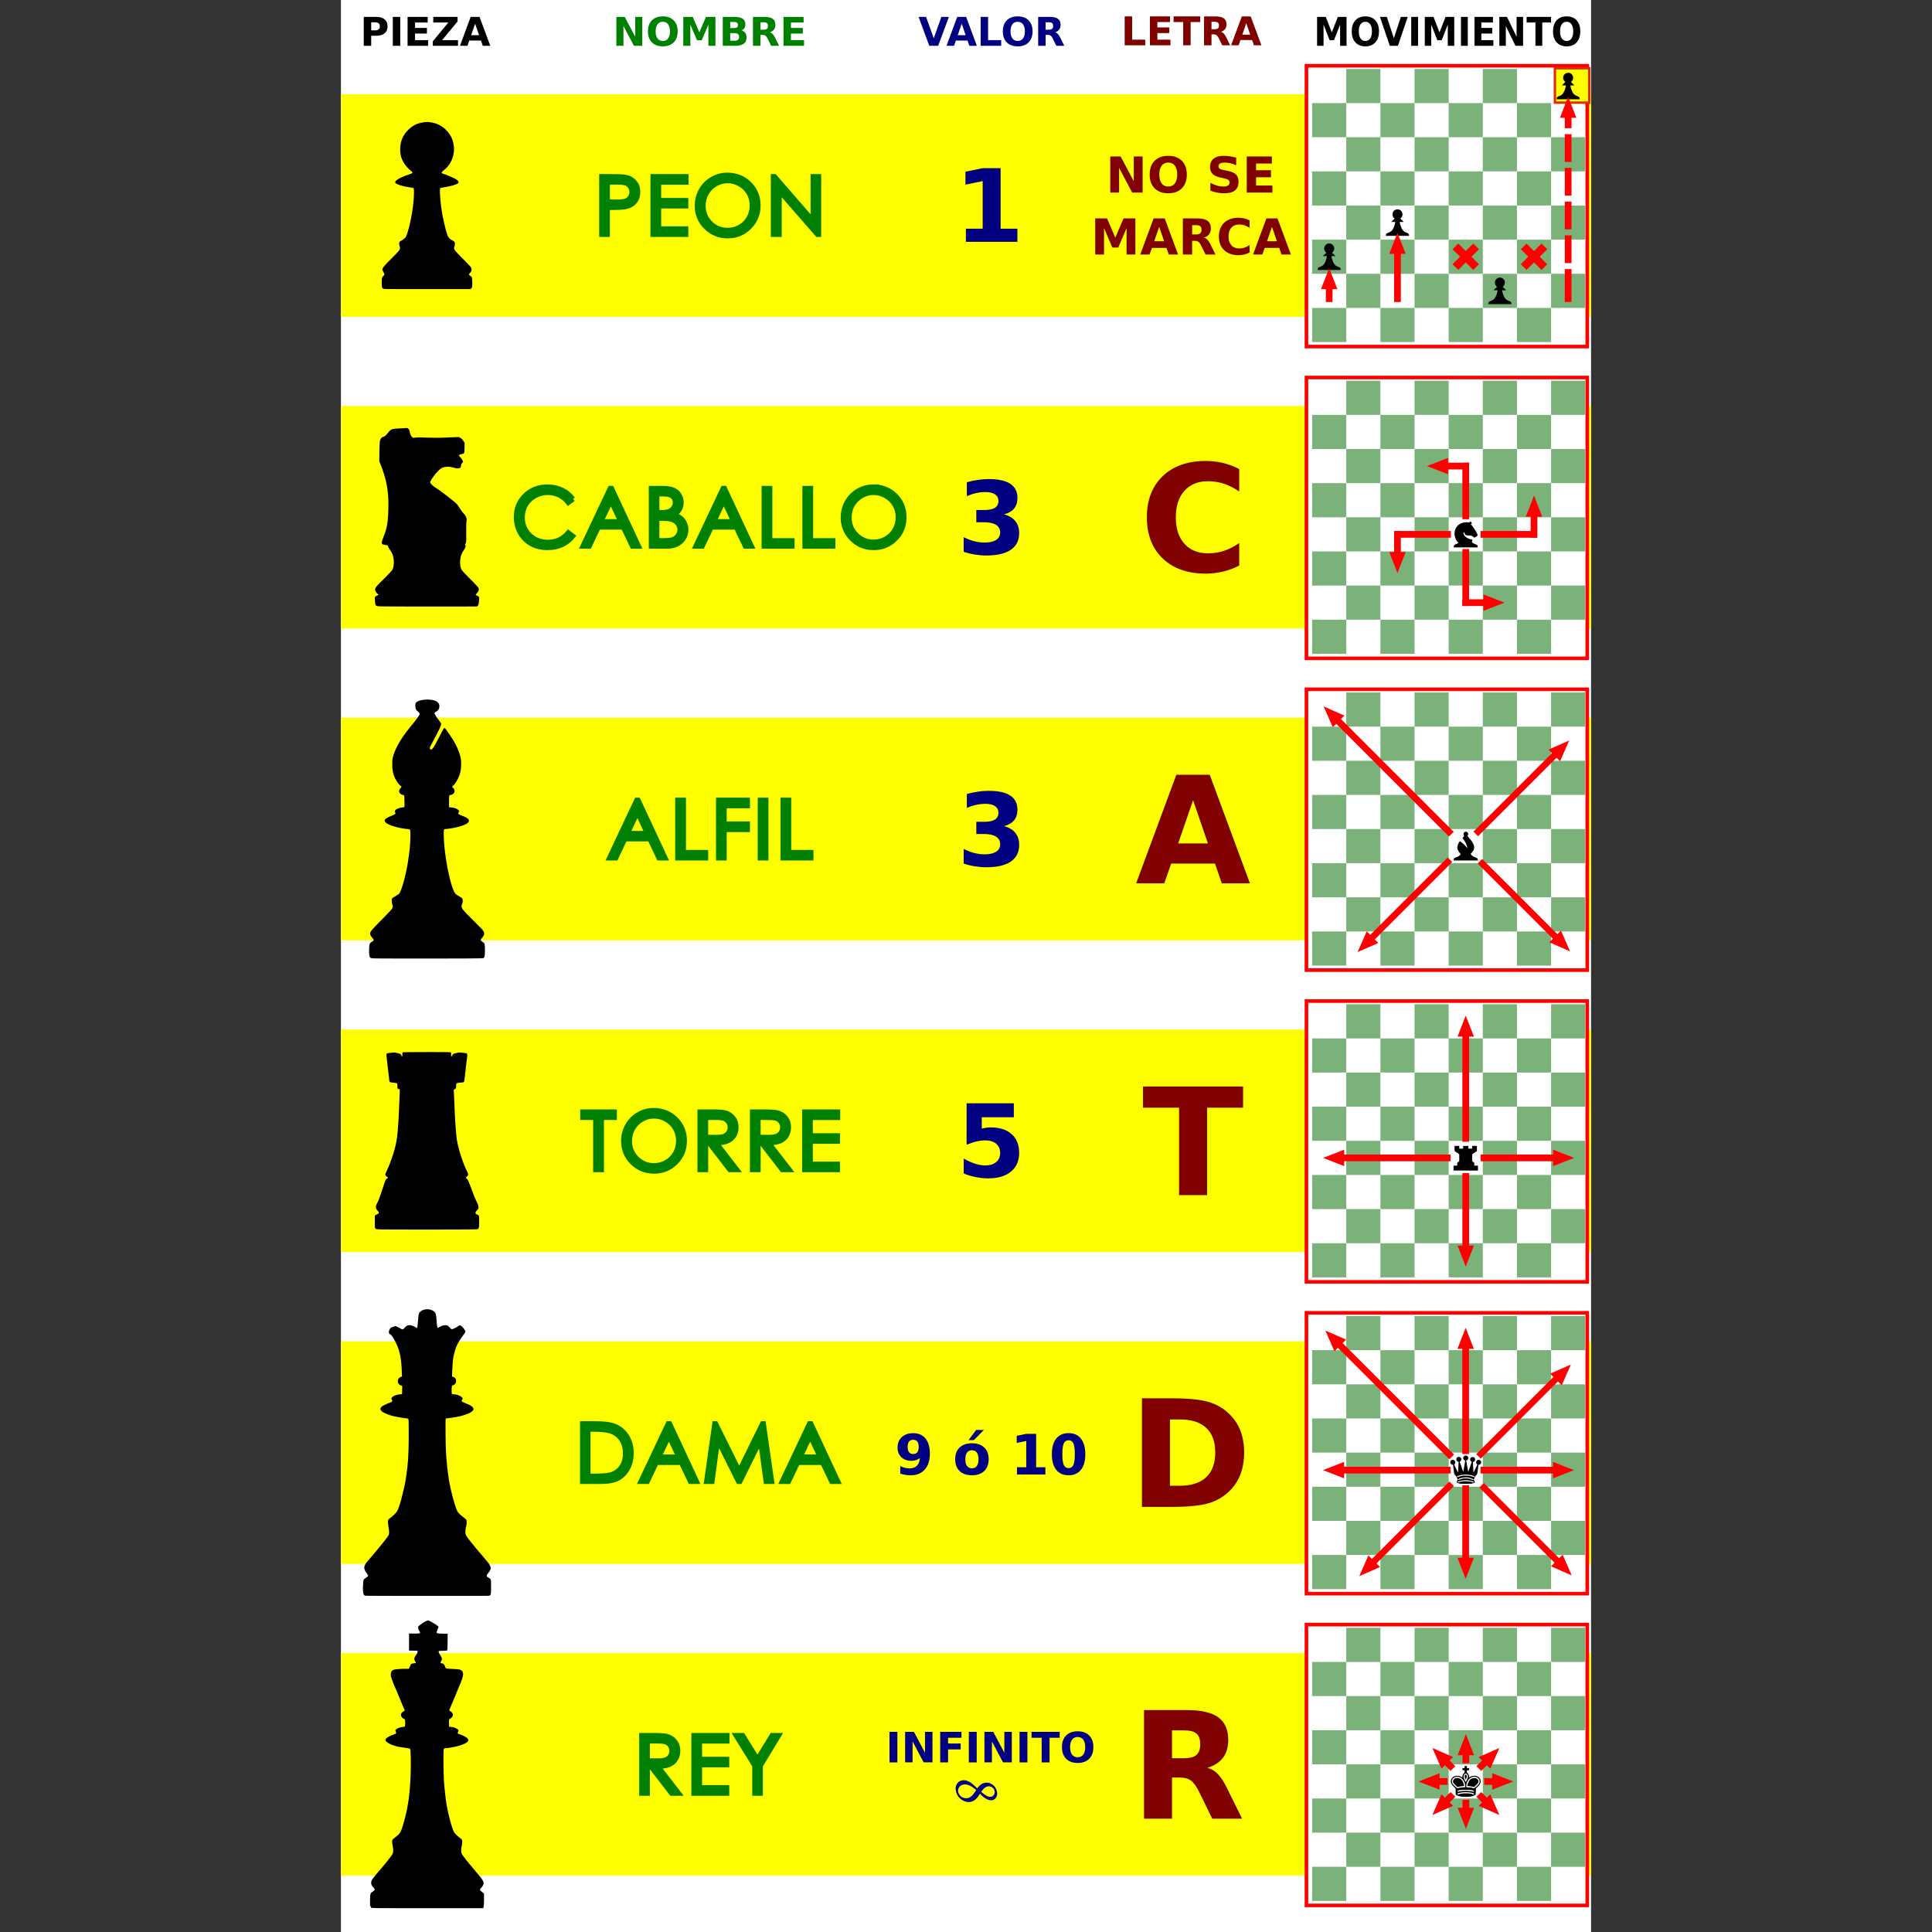<?xml version="1.0"?>
<svg xmlns="http://www.w3.org/2000/svg" height="500" width="500" viewBox="0 0 500 500">
  <rect x="0" y="0" width="500" height="500" fill="#333333" stroke="none"/>
  <defs>
    <linearGradient id="l">
      <stop offset="0" stop-color="#fff"/>
      <stop offset="1" stop-color="#fff" stop-opacity="0"/>
    </linearGradient>
    <linearGradient id="r">
      <stop offset="0" stop-color="#50e1e5"/>
      <stop offset=".165" stop-color="#5c839a"/>
      <stop offset=".823" stop-color="#292836"/>
      <stop offset="1" stop-color="#321916"/>
    </linearGradient>
    <linearGradient id="p">
      <stop offset="0" stop-color="#fff"/>
      <stop offset="1" stop-color="#fff" stop-opacity="0"/>
    </linearGradient>
    <linearGradient id="j">
      <stop offset="0"/>
      <stop offset="1" stop-opacity="0"/>
    </linearGradient>
    <linearGradient id="m">
      <stop offset="0" stop-color="#0cf"/>
      <stop offset="1" stop-color="#04a"/>
    </linearGradient>
    <linearGradient id="o">
      <stop offset="0" stop-color="navy" stop-opacity="0"/>
      <stop offset="1" stop-color="#0cf"/>
    </linearGradient>
    <linearGradient id="i">
      <stop offset="0" stop-color="#fff"/>
      <stop offset="1" stop-color="#fff" stop-opacity="0"/>
    </linearGradient>
    <linearGradient id="h">
      <stop offset="0" stop-color="red"/>
      <stop offset="1" stop-color="maroon"/>
    </linearGradient>
    <linearGradient id="k">
      <stop offset="0" stop-color="#b3b3b3"/>
      <stop offset="1" stop-color="#fff" stop-opacity="0"/>
    </linearGradient>
    <linearGradient id="n">
      <stop offset="0" stop-color="red"/>
      <stop offset="1" stop-color="#ff0" stop-opacity="0"/>
    </linearGradient>
    <linearGradient id="q">
      <stop offset="0" stop-color="#fff"/>
      <stop offset="1" stop-color="#fff" stop-opacity="0"/>
    </linearGradient>
    <linearGradient id="f">
      <stop offset="0" stop-color="#666"/>
      <stop offset="1" stop-color="#e6e6e6"/>
    </linearGradient>
    <linearGradient id="e">
      <stop offset="0" stop-color="#fff"/>
      <stop offset="1" stop-color="#fff" stop-opacity="0"/>
    </linearGradient>
    <linearGradient id="a">
      <stop offset="0" stop-color="#fff"/>
      <stop offset="1" stop-color="#fff" stop-opacity="0"/>
    </linearGradient>
    <linearGradient id="b">
      <stop offset="0" stop-color="#fff"/>
      <stop offset="1" stop-color="#fff" stop-opacity="0"/>
    </linearGradient>
    <linearGradient id="c">
      <stop offset="0" stop-color="#fff"/>
      <stop offset="1" stop-color="#fff" stop-opacity="0"/>
    </linearGradient>
    <linearGradient id="d">
      <stop offset="0" stop-color="#fff"/>
      <stop offset="1" stop-color="#fff" stop-opacity="0"/>
    </linearGradient>
    <linearGradient id="g">
      <stop offset="0" stop-color="#fff"/>
      <stop offset="1" stop-color="#fff" stop-opacity="0"/>
    </linearGradient>
  </defs>
  <path d="M88.235 0h323.53v500H88.235z" fill="#fff" fill-rule="evenodd"/>
  <path d="M88.235 24.386h323.53v57.601H88.235z" fill="#ff0" fill-rule="evenodd"/>
  <path d="M1052.766-527.449h232.191v232.192h-232.191z" fill="#fff" stroke="red" stroke-width="2.963" transform="matrix(.313 0 0 .313 8.59 182.106)"/>
  <g fill-rule="evenodd">
    <path d="M339.577 26.683h8.835v8.834h-8.835zM339.577 44.352h8.835v8.835h-8.835zM339.577 62.021h8.835v8.835h-8.835zM339.577 79.69h8.835v8.835h-8.835zM348.412 17.848h8.834v8.835h-8.834zM348.412 35.517h8.834v8.835h-8.834zM348.412 53.187h8.834v8.834h-8.834zM348.412 70.856h8.834v8.835h-8.834zM357.246 26.683h8.835v8.834h-8.835zM357.246 44.352h8.835v8.835h-8.835zM357.246 62.021h8.835v8.835h-8.835zM357.246 79.69h8.835v8.835h-8.835zM366.081 17.848h8.835v8.835h-8.835zM366.081 35.517h8.835v8.835h-8.835zM366.081 53.187h8.835v8.834h-8.835zM366.081 70.856h8.835v8.835h-8.835zM374.916 26.683h8.834v8.834h-8.834zM374.916 44.352h8.834v8.835h-8.834zM374.916 62.021h8.834v8.835h-8.834zM374.916 79.69h8.834v8.835h-8.834zM383.75 17.848h8.835v8.835h-8.835zM383.75 35.517h8.835v8.835h-8.835zM383.75 53.187h8.835v8.834h-8.835zM383.75 70.856h8.835v8.835h-8.835zM392.585 26.683h8.835v8.834h-8.835zM392.585 44.352h8.835v8.835h-8.835zM392.585 62.021h8.835v8.835h-8.835zM392.585 79.69h8.835v8.835h-8.835z" fill="#7ab279"/>
    <path d="M2016.766-364.346h125.295v125.295h-125.295z" fill="#ff0" stroke="#dd2c00" stroke-width="8.69" transform="translate(259.215 43.538) scale(.071)"/>
    <path d="M401.42 35.517h8.834v8.835h-8.834zM401.42 53.187h8.834v8.834h-8.834zM401.42 70.856h8.834v8.835h-8.834z" fill="#7ab279"/>
  </g>
  <path d="M88.235 427.815h323.53v57.6H88.235zM88.235 347.129h323.53v57.6H88.235zM88.235 266.443h323.53v57.601H88.235zM88.235 185.758h323.53v57.6H88.235zM88.235 105.072h323.53v57.6H88.235z" fill="#ff0" fill-rule="evenodd"/>
  <g aria-label="MOVIMIENTO" style="line-height:0%;-inkscape-font-specification:'Sans Bold'" font-weight="700" font-size="30.054" font-family="sans-serif" letter-spacing="0" word-spacing="0" stroke-width=".957">
    <path d="M340.859 4.372h2.25l1.56 4.002 1.57-4.002h2.245v7.48h-1.671V6.38l-1.58 4.032h-1.12l-1.579-4.032v5.47h-1.675zM353.354 5.634q-.808 0-1.253.651-.445.652-.445 1.834 0 1.177.445 1.829.445.65 1.253.65.813 0 1.258-.65.445-.652.445-1.83 0-1.181-.445-1.833-.445-.651-1.258-.651zm0-1.398q1.653 0 2.59 1.032.936 1.032.936 2.85 0 1.815-.937 2.847-.936 1.032-2.589 1.032-1.648 0-2.589-1.032-.936-1.032-.936-2.846 0-1.819.936-2.85.941-1.033 2.59-1.033zM357.137 4.372h1.776l1.818 5.52 1.813-5.52h1.777l-2.539 7.48h-2.107zM365.225 4.372h1.767v7.48h-1.767zM368.732 4.372h2.25l1.56 4.002 1.57-4.002h2.245v7.48h-1.67V6.38l-1.58 4.032h-1.12l-1.58-4.032v5.47h-1.675zM378.097 4.372h1.767v7.48h-1.767zM381.604 4.372h4.77v1.457h-3.003v1.393h2.823V8.68h-2.823v1.713h3.104v1.458h-4.871zM388.03 4.372h1.975l2.492 5.13v-5.13h1.676v7.48h-1.974l-2.493-5.13v5.13h-1.675zM395.09 4.372h6.317v1.457h-2.272v6.022h-1.767V5.83h-2.277zM405.447 5.634q-.808 0-1.253.651-.446.652-.446 1.834 0 1.177.446 1.829.445.65 1.253.65.812 0 1.258-.65.445-.652.445-1.83 0-1.181-.445-1.833-.446-.651-1.258-.651zm0-1.398q1.653 0 2.589 1.032.936 1.032.936 2.85 0 1.815-.936 2.847t-2.589 1.032q-1.648 0-2.59-1.032-.936-1.032-.936-2.846 0-1.819.937-2.85.941-1.033 2.589-1.033z" style="line-height:1.25"/>
  </g>
  <g aria-label="VALOR" style="line-height:0%;-inkscape-font-specification:'Sans Bold'" font-weight="700" font-family="sans-serif" letter-spacing="0" word-spacing="0" fill="navy" font-size="31.397">
    <path d="M237.728 4.372h1.939l1.984 5.52 1.979-5.52h1.938l-2.77 7.48h-2.3zM250.393 10.489h-3.016l-.476 1.362h-1.939l2.77-7.48h2.3l2.77 7.48h-1.938zM247.858 9.1h2.05l-1.023-2.976zM253.79 4.372h1.929v6.021h3.386v1.458h-5.315zM263.379 5.634q-.882 0-1.368.651-.486.652-.486 1.834 0 1.177.486 1.829.486.65 1.368.65.887 0 1.372-.65.486-.652.486-1.83 0-1.181-.486-1.833-.485-.651-1.372-.651zm0-1.398q1.803 0 2.825 1.032 1.022 1.032 1.022 2.85 0 1.815-1.022 2.847t-2.825 1.032q-1.799 0-2.826-1.032-1.022-1.032-1.022-2.846 0-1.819 1.022-2.85 1.027-1.033 2.826-1.033zM271.42 7.688q.606 0 .866-.225.266-.226.266-.742 0-.51-.266-.731-.26-.22-.866-.22h-.812v1.918zm-.812 1.333v2.83h-1.929v-7.48h2.946q1.478 0 2.164.497.692.495.692 1.568 0 .741-.36 1.217-.357.476-1.078.701.396.09.706.411.316.316.637.962l1.047 2.124h-2.054l-.912-1.858q-.276-.561-.561-.767-.28-.205-.752-.205z" style="line-height:1.25"/>
  </g>
  <g style="line-height:0%;-inkscape-font-specification:'Sans Bold';text-align:start">
    <path d="M249.974 59.187h4.34v-12.32l-4.455.92v-3.345l4.43-.919h4.672v15.664h4.34v3.395h-13.327z" style="line-height:1.25" font-size="80" aria-label="1" font-weight="700" font-family="sans-serif" letter-spacing="0" word-spacing="0" fill="navy"/>
  </g>
  <g style="line-height:0%;-inkscape-font-specification:'Sans Bold';text-align:start">
    <path d="M259.83 133.113q1.927.498 2.922 1.736 1.009 1.225 1.009 3.127 0 2.834-2.17 4.315-2.17 1.468-6.332 1.468-1.468 0-2.949-.242-1.468-.23-2.91-.702v-3.792q1.378.69 2.732 1.047 1.365.345 2.68.345 1.953 0 2.987-.677 1.047-.676 1.047-1.94 0-1.302-1.072-1.966-1.06-.677-3.14-.677h-1.966v-3.166h2.068q1.85 0 2.757-.574.906-.587.906-1.774 0-1.098-.88-1.698-.881-.6-2.49-.6-1.187 0-2.4.268-1.212.268-2.412.791v-3.6q1.455-.408 2.885-.612 1.43-.205 2.808-.205 3.715 0 5.553 1.226 1.851 1.213 1.851 3.664 0 1.672-.88 2.744-.882 1.06-2.605 1.494z" style="line-height:1.25" font-size="80" aria-label="3" font-weight="700" font-family="sans-serif" letter-spacing="0" word-spacing="0" fill="navy"/>
  </g>
  <g style="line-height:0%;-inkscape-font-specification:'Sans Bold';text-align:start">
    <path d="M259.83 213.799q1.927.497 2.922 1.736 1.009 1.225 1.009 3.127 0 2.834-2.17 4.315-2.17 1.468-6.332 1.468-1.468 0-2.949-.243-1.468-.23-2.91-.702v-3.791q1.378.69 2.732 1.047 1.365.344 2.68.344 1.953 0 2.987-.676 1.047-.677 1.047-1.94 0-1.303-1.072-1.966-1.06-.677-3.14-.677h-1.966v-3.166h2.068q1.85 0 2.757-.574.906-.588.906-1.775 0-1.098-.88-1.698-.881-.6-2.49-.6-1.187 0-2.4.269-1.212.268-2.412.791v-3.6q1.455-.408 2.885-.613 1.43-.204 2.808-.204 3.715 0 5.553 1.226 1.851 1.212 1.851 3.663 0 1.673-.88 2.745-.882 1.06-2.605 1.494z" style="line-height:1.25" font-size="80" aria-label="3" font-weight="700" font-family="sans-serif" letter-spacing="0" word-spacing="0" fill="navy"/>
  </g>
  <g style="line-height:0%;-inkscape-font-specification:'Sans Bold';text-align:start">
    <path d="M250.16 285.53h12.216v3.612h-8.298v2.949q.562-.154 1.124-.23.574-.09 1.187-.09 3.485 0 5.425 1.75 1.94 1.735 1.94 4.85 0 3.09-2.119 4.838-2.106 1.75-5.859 1.75-1.621 0-3.217-.32-1.583-.306-3.153-.945v-3.867q1.557.893 2.949 1.34 1.404.447 2.642.447 1.788 0 2.809-.868 1.034-.881 1.034-2.375 0-1.506-1.034-2.374-1.021-.868-2.809-.868-1.06 0-2.26.28-1.2.269-2.578.843z" style="line-height:1.25" font-size="80" aria-label="5" font-weight="700" font-family="sans-serif" letter-spacing="0" word-spacing="0" fill="navy"/>
  </g>
  <g aria-label="9 &#xF3; 10" style="line-height:0%;-inkscape-font-specification:'Sans Bold';text-align:start" font-weight="700" font-family="sans-serif" letter-spacing="0" word-spacing="0" fill="navy" font-size="44.123">
    <path d="M232.984 381.361v-1.943q.647.303 1.239.458.591.147 1.168.147 1.211 0 1.887-.668.676-.676.796-2-.479.352-1.02.528-.543.176-1.177.176-1.612 0-2.605-.936-.985-.944-.985-2.479 0-1.696 1.098-2.717 1.105-1.021 2.957-1.021 2.056 0 3.182 1.387 1.127 1.387 1.127 3.921 0 2.606-1.317 4.098-1.316 1.486-3.612 1.486-.739 0-1.415-.113-.676-.106-1.323-.324zm3.344-5.062q.711 0 1.07-.458.36-.464.36-1.387 0-.915-.36-1.38-.359-.464-1.07-.464-.711 0-1.07.464-.36.465-.36 1.38 0 .923.36 1.387.359.458 1.07.458zM251.543 375.32q-.838 0-1.282.606-.436.598-.436 1.732 0 1.133.436 1.739.444.598 1.282.598.824 0 1.26-.598.437-.606.437-1.74 0-1.133-.437-1.731-.436-.606-1.26-.606zm0-1.802q2.034 0 3.175 1.098 1.148 1.099 1.148 3.042 0 1.943-1.148 3.041-1.14 1.099-3.175 1.099-2.042 0-3.197-1.099-1.147-1.098-1.147-3.041 0-1.943 1.147-3.042 1.155-1.098 3.197-1.098zm1.105-3.457h1.993l-2.598 2.647h-1.38zM263.195 379.72h2.394v-6.794l-2.457.507v-1.844l2.443-.507h2.577v8.639h2.393v1.873h-7.35zM278.163 376.327q0-1.971-.373-2.774-.366-.81-1.239-.81-.873 0-1.246.81-.373.803-.373 2.774 0 1.993.373 2.81.373.816 1.246.816.866 0 1.24-.817.372-.816.372-2.809zm2.711.021q0 2.612-1.126 4.035-1.127 1.415-3.197 1.415-2.077 0-3.203-1.415-1.127-1.423-1.127-4.035 0-2.619 1.127-4.034 1.126-1.422 3.203-1.422 2.07 0 3.197 1.422 1.126 1.415 1.126 4.034z" style="line-height:1.25"/>
  </g>
  <g letter-spacing="0" word-spacing="0" fill="navy">
    <g aria-label="INFINITO" style="line-height:0%;-inkscape-font-specification:'Sans Bold';text-align:start" font-weight="700" font-family="sans-serif" font-size="33.163">
      <path d="M230.2 448.2h2.038v7.9h-2.037zM234.244 448.2h2.275l2.874 5.419v-5.42h1.931v7.901h-2.275l-2.874-5.418v5.418h-1.931zM243.324 448.2h5.499v1.54h-3.461v1.47h3.254v1.54h-3.254v3.35h-2.038zM250.733 448.2h2.037v7.9h-2.037zM254.776 448.2h2.275l2.874 5.419v-5.42h1.931v7.901h-2.275l-2.874-5.418v5.418h-1.931zM263.856 448.2h2.038v7.9h-2.038zM266.957 448.2h7.282v1.54h-2.62v6.36h-2.037v-6.36h-2.625zM278.896 449.533q-.932 0-1.445.688t-.513 1.937q0 1.244.513 1.932.513.687 1.445.687.936 0 1.45-.687.513-.688.513-1.932 0-1.249-.513-1.937-.514-.688-1.45-.688zm0-1.476q1.905 0 2.984 1.09 1.08 1.09 1.08 3.011 0 1.916-1.08 3.006-1.08 1.09-2.984 1.09-1.9 0-2.985-1.09-1.08-1.09-1.08-3.006 0-1.92 1.08-3.011 1.085-1.09 2.985-1.09z" style="line-height:1.25"/>
    </g>
    <g style="line-height:0%;-inkscape-font-specification:'Monotype Corsiva Oblique';text-align:start">
      <path d="M253.606 464.213q-1.003 1.738-2.213 2.062-1.168.313-2.377-.426-1.2-.733-1.58-2.152-.31-1.16.156-1.934.478-.767 1.227-.968.5-.134 1.083-.022.59.11 1.225.51.497.307 1.796 1.54.744-1.123 1.768-1.398 1.04-.278 2.003.319.972.595 1.283 1.756.229.854-.096 1.512-.323.665-.96.836-.637.17-1.381-.157-.98-.429-1.934-1.478zm.33-.477q1.084.919 1.643 1.132.568.22.98.11.475-.128.719-.574.253-.439.113-.963-.166-.62-.718-.94-.552-.318-1.165-.154-.847.227-1.572 1.389zm-1.283-.468q-1.249-1.048-2.029-1.315-.777-.258-1.47-.072-.662.177-.998.76-.328.58-.147 1.257.132.492.52.88.398.386.963.529.576.148 1.076.014.46-.123.918-.54.469-.41 1.167-1.513z" style="line-height:125%;-inkscape-font-specification:'Monotype Corsiva Oblique';text-align:start" font-size="52.304" aria-label="8" font-style="oblique" font-weight="400" font-family="Monotype Corsiva"/>
    </g>
  </g>
  <g font-weight="700" font-family="sans-serif" letter-spacing="0" word-spacing="0" fill="maroon">
    <g aria-label="LETRA" style="line-height:0%;-inkscape-font-specification:'Sans Bold'" font-size="31.397">
      <path d="M291.067 4.246h1.928v6.022h3.387v1.458h-5.315zM297.6 4.246h5.205v1.458h-3.277v1.393h3.081v1.458h-3.08v1.713h3.386v1.458H297.6zM303.722 4.246h6.893v1.458h-2.48v6.022h-1.928V5.704h-2.485zM314.348 7.563q.606 0 .866-.226.266-.225.266-.741 0-.511-.266-.732-.26-.22-.866-.22h-.812v1.919zm-.812 1.332v2.831h-1.929v-7.48h2.946q1.478 0 2.164.496.692.496.692 1.568 0 .742-.36 1.218-.357.476-1.078.701.396.09.706.411.316.316.637.962l1.047 2.124h-2.054l-.912-1.859q-.276-.56-.561-.766-.28-.206-.752-.206zM324.042 10.363h-3.016l-.476 1.363h-1.939l2.77-7.48h2.3l2.77 7.48h-1.938zm-2.535-1.387h2.049L322.534 6z" style="line-height:1.25"/>
    </g>
    <g aria-label="NO SE MARCA" style="line-height:0%;-inkscape-font-specification:'Sans Bold';text-align:center" text-anchor="middle" font-size="39.225">
      <path d="M287.331 40.496h2.691l3.4 6.41v-6.41h2.284v9.345h-2.692l-3.398-6.41v6.41h-2.285zM302.34 42.074q-1.101 0-1.708.813-.608.814-.608 2.291 0 1.471.608 2.285.607.813 1.708.813 1.108 0 1.715-.813.608-.814.608-2.285 0-1.477-.608-2.29-.607-.814-1.715-.814zm0-1.747q2.254 0 3.53 1.29 1.277 1.29 1.277 3.561 0 2.266-1.276 3.555-1.277 1.29-3.53 1.29-2.248 0-3.53-1.29-1.278-1.289-1.278-3.555 0-2.272 1.277-3.561 1.283-1.29 3.53-1.29zM319.922 40.79v1.978q-.77-.344-1.502-.52-.732-.174-1.383-.174-.864 0-1.277.238-.413.237-.413.738 0 .376.275.588.282.207 1.014.357l1.027.207q1.558.313 2.215.951.658.639.658 1.815 0 1.546-.92 2.304-.914.75-2.798.75-.89 0-1.784-.168-.895-.17-1.79-.501v-2.034q.895.475 1.727.72.839.237 1.615.237.789 0 1.208-.262.42-.263.42-.752 0-.438-.288-.676-.282-.237-1.133-.425l-.933-.207q-1.402-.3-2.053-.957-.645-.658-.645-1.772 0-1.395.902-2.147.901-.75 2.591-.75.77 0 1.584.118.813.113 1.683.345zM322.657 40.496h6.504v1.822h-4.094v1.74h3.85v1.821h-3.85v2.14h4.231v1.822h-6.64zM283.438 56.52h3.067l2.128 5 2.14-5h3.061v9.345h-2.278V59.03l-2.153 5.038h-1.527l-2.154-5.038v6.835h-2.284zM301.877 64.162h-3.768l-.594 1.703h-2.423l3.462-9.345h2.873l3.46 9.345h-2.421zm-3.167-1.734h2.56l-1.277-3.718zM309.545 60.663q.757 0 1.082-.281.332-.282.332-.927 0-.638-.332-.914-.325-.275-1.082-.275h-1.014v2.397zm-1.014 1.665v3.537h-2.41V56.52h3.68q1.847 0 2.704.62.864.619.864 1.958 0 .927-.45 1.521-.445.595-1.346.877.494.112.882.513.394.394.795 1.202l1.308 2.654h-2.566l-1.14-2.323q-.343-.7-.7-.957-.35-.257-.94-.257zM323.396 65.351q-.663.345-1.383.52-.72.175-1.502.175-2.335 0-3.7-1.302-1.364-1.308-1.364-3.542 0-2.241 1.364-3.543 1.365-1.308 3.7-1.308.782 0 1.502.175t1.383.52v1.934q-.67-.457-1.32-.67-.652-.213-1.371-.213-1.29 0-2.028.826-.739.826-.739 2.279 0 1.445.739 2.272.738.826 2.028.826.72 0 1.37-.213.651-.213 1.321-.67zM331.07 64.162h-3.768l-.595 1.703h-2.422l3.461-9.345h2.873l3.461 9.345h-2.422zm-3.167-1.734h2.56l-1.277-3.718z" style="line-height:1.25"/>
    </g>
    <g style="line-height:0%;-inkscape-font-specification:'Sans Bold';text-align:start">
      <path d="M320.711 146.36q-1.995 1.036-4.16 1.563-2.164.527-4.517.527-7.02 0-11.124-3.915-4.103-3.934-4.103-10.653 0-6.739 4.103-10.654 4.103-3.933 11.124-3.933 2.353 0 4.517.527 2.165.527 4.16 1.562v5.816q-2.014-1.374-3.971-2.014-1.958-.64-4.122-.64-3.878 0-6.099 2.485-2.22 2.484-2.22 6.85 0 4.349 2.22 6.833 2.221 2.485 6.099 2.485 2.164 0 4.122-.64 1.957-.64 3.971-2.014z" style="line-height:1.25" font-size="117.956" aria-label="C" stroke-width="1.474"/>
    </g>
    <path d="M314.434 223.49h-11.331l-1.788 5.119h-7.284l10.408-28.102h8.64l10.408 28.102h-7.284zm-9.524-5.215h7.698l-3.84-11.18z" style="line-height:1.25;-inkscape-font-specification:'Sans Bold';font-variant-ligatures:normal;font-variant-position:normal;font-variant-caps:normal;font-variant-numeric:normal;font-variant-alternates:normal;font-feature-settings:normal;text-indent:0;text-align:start;text-decoration-line:none;text-decoration-style:solid;text-decoration-color:#000;text-transform:none;text-orientation:mixed;white-space:normal;shape-padding:0" aria-label="A" font-size="117.956" stroke-width="1.474"/>
    <path d="M295.81 281.193h25.899v5.477h-9.317v22.624h-7.247V286.67h-9.336z" style="line-height:1.25;-inkscape-font-specification:'Sans Bold';font-variant-ligatures:normal;font-variant-position:normal;font-variant-caps:normal;font-variant-numeric:normal;font-variant-alternates:normal;font-feature-settings:normal;text-indent:0;text-align:start;text-decoration-line:none;text-decoration-style:solid;text-decoration-color:#000;text-transform:none;text-orientation:mixed;white-space:normal;shape-padding:0" aria-label="T" font-size="117.956" stroke-width="1.474"/>
    <path d="M302.783 367.356v17.147h2.598q4.442 0 6.775-2.202 2.353-2.203 2.353-6.4 0-4.178-2.334-6.362-2.334-2.183-6.794-2.183zm-7.246-5.477h7.641q6.4 0 9.524.922 3.144.903 5.383 3.087 1.977 1.9 2.937 4.385.96 2.485.96 5.628 0 3.181-.96 5.684-.96 2.485-2.937 4.386-2.258 2.183-5.42 3.106-3.162.903-9.487.903h-7.641z" style="line-height:1.25;-inkscape-font-specification:'Sans Bold';font-variant-ligatures:normal;font-variant-position:normal;font-variant-caps:normal;font-variant-numeric:normal;font-variant-alternates:normal;font-feature-settings:normal;text-indent:0;text-align:start;text-decoration-line:none;text-decoration-style:solid;text-decoration-color:#000;text-transform:none;text-orientation:mixed;white-space:normal;shape-padding:0" aria-label="D" font-size="117.956" stroke-width="1.474"/>
    <path d="M306.369 455.025q2.277 0 3.256-.847.998-.847.998-2.786 0-1.92-.998-2.748-.979-.828-3.256-.828h-3.05v7.209zm-3.05 5.006v10.635h-7.246v-28.102h11.067q5.553 0 8.132 1.864 2.597 1.863 2.597 5.891 0 2.786-1.355 4.574-1.337 1.788-4.047 2.635 1.487.339 2.654 1.543 1.186 1.186 2.39 3.614l3.934 7.98h-7.717l-3.425-6.982q-1.036-2.108-2.109-2.88-1.054-.772-2.823-.772z" style="line-height:1.25;-inkscape-font-specification:'Sans Bold';font-variant-ligatures:normal;font-variant-position:normal;font-variant-caps:normal;font-variant-numeric:normal;font-variant-alternates:normal;font-feature-settings:normal;text-indent:0;text-align:start;text-decoration-line:none;text-decoration-style:solid;text-decoration-color:#000;text-transform:none;text-orientation:mixed;white-space:normal;shape-padding:0" aria-label="R" font-size="117.956" stroke-width="1.474"/>
  </g>
  <g word-spacing="0" fill="green">
    <g aria-label="PEON" style="line-height:1.25;-inkscape-font-specification:'Century Gothic';font-variant-ligatures:normal;font-variant-position:normal;font-variant-caps:normal;font-variant-numeric:normal;font-variant-alternates:normal;font-feature-settings:normal;text-indent:0;text-align:start;text-decoration-line:none;text-decoration-style:solid;text-decoration-color:#000;text-transform:none;text-orientation:mixed;white-space:normal;shape-padding:0;marker:none" font-weight="400" font-size="63.826" font-family="Century Gothic" letter-spacing="2.775" stroke="green" stroke-width="3.902">
      <path d="M155.709 45.696h2.984q2.567 0 3.463.224 1.283.316 2.098 1.304.815.977.815 2.464 0 1.497-.795 2.475-.794.968-2.19 1.304-1.018.244-3.809.244h-1.069v6.967h-1.497zm1.497 1.456v5.093l2.536.03q1.538 0 2.25-.275.714-.285 1.121-.906.408-.632.408-1.406 0-.753-.408-1.375-.407-.631-1.08-.896-.661-.265-2.179-.265zM168.98 45.696h8.586v1.477h-7.089v4.685h7.028v1.466h-7.028v5.877h7.028v1.477h-8.525zM188.22 45.319q3.401 0 5.693 2.271 2.291 2.271 2.291 5.592 0 3.29-2.291 5.58-2.282 2.292-5.571 2.292-3.33 0-5.622-2.281t-2.292-5.52q0-2.16 1.039-4.003 1.049-1.843 2.852-2.882 1.802-1.049 3.9-1.049zm.07 1.467q-1.66 0-3.146.865-1.487.866-2.323 2.333-.835 1.466-.835 3.269 0 2.668 1.844 4.512 1.853 1.833 4.46 1.833 1.742 0 3.219-.845 1.487-.846 2.312-2.312.835-1.467.835-3.26 0-1.782-.835-3.218-.825-1.446-2.332-2.312-1.508-.865-3.198-.865zM200.126 60.678V45.696h.326l9.96 11.468V45.696h1.477v14.982h-.336l-9.88-11.326v11.326z" style="line-height:1.25;-inkscape-font-specification:'Century Gothic';font-variant-ligatures:normal;font-variant-position:normal;font-variant-caps:normal;font-variant-numeric:normal;font-variant-alternates:normal;font-feature-settings:normal;text-indent:0;text-align:start;text-decoration-line:none;text-decoration-style:solid;text-decoration-color:#000;text-transform:none;text-orientation:mixed;white-space:normal;shape-padding:0;marker:none" stroke-width="1.275"/>
    </g>
    <g aria-label="CABALLO" style="line-height:1.25;-inkscape-font-specification:'Century Gothic';font-variant-ligatures:normal;font-variant-position:normal;font-variant-caps:normal;font-variant-numeric:normal;font-variant-alternates:normal;font-feature-settings:normal;text-indent:0;text-align:start;text-decoration-line:none;text-decoration-style:solid;text-decoration-color:#000;text-transform:none;text-orientation:mixed;white-space:normal;shape-padding:0;marker:none" color="#000" font-weight="400" font-size="63.826" font-family="Century Gothic" letter-spacing="2.775" stroke="green" stroke-width="3.902">
      <path d="M148.258 129.162l-1.181.906q-.978-1.273-2.353-1.925-1.365-.662-3.004-.662-1.793 0-3.32.866-1.528.856-2.374 2.312-.835 1.446-.835 3.26 0 2.739 1.874 4.572 1.884 1.833 4.746 1.833 3.147 0 5.266-2.464l1.181.896q-1.12 1.426-2.8 2.21-1.67.774-3.738.774-3.932 0-6.203-2.617-1.904-2.21-1.904-5.337 0-3.29 2.301-5.53 2.312-2.251 5.785-2.251 2.098 0 3.789.835 1.69.825 2.77 2.322zM158.28 126.381l6.987 14.982h-1.61l-2.352-4.93h-6.457l-2.342 4.93h-1.67l7.078-14.982zm-.183 3.178l-2.577 5.429h5.123zM168.547 126.381h2.953q1.783 0 2.74.428.958.418 1.508 1.294.56.876.56 1.945 0 .998-.49 1.823-.488.815-1.435 1.324 1.171.397 1.802.937.632.53.978 1.294.357.753.357 1.64 0 1.802-1.324 3.055-1.314 1.242-3.534 1.242h-4.115zm1.467 1.467v4.797h.855q1.558 0 2.292-.285.733-.295 1.16-.917.428-.631.428-1.395 0-1.029-.723-1.61-.713-.59-2.281-.59zm0 6.304v5.745h1.853q1.64 0 2.404-.316.764-.326 1.222-1.008.468-.683.468-1.477 0-.998-.651-1.742-.652-.743-1.793-1.018-.764-.184-2.658-.184zM187.511 126.381l6.987 14.982h-1.61l-2.352-4.93h-6.457l-2.342 4.93h-1.67l7.078-14.982zm-.183 3.178l-2.577 5.429h5.123zM197.737 126.381h1.507v13.536H205v1.446h-7.262zM208.3 126.381h1.506v13.536h5.755v1.446h-7.262zM226 126.005q3.402 0 5.694 2.27 2.291 2.272 2.291 5.592 0 3.29-2.291 5.581-2.282 2.292-5.571 2.292-3.33 0-5.622-2.281-2.292-2.282-2.292-5.52 0-2.16 1.04-4.003 1.048-1.843 2.85-2.882 1.804-1.05 3.902-1.05zm.072 1.466q-1.66 0-3.147.866-1.487.866-2.322 2.332-.835 1.467-.835 3.27 0 2.668 1.843 4.511 1.854 1.834 4.46 1.834 1.742 0 3.22-.846 1.486-.845 2.311-2.312.835-1.466.835-3.259 0-1.782-.835-3.218-.825-1.446-2.332-2.312-1.507-.866-3.198-.866z" style="line-height:1.25;-inkscape-font-specification:'Century Gothic';font-variant-ligatures:normal;font-variant-position:normal;font-variant-caps:normal;font-variant-numeric:normal;font-variant-alternates:normal;font-feature-settings:normal;text-indent:0;text-align:start;text-decoration-line:none;text-decoration-style:solid;text-decoration-color:#000;text-transform:none;text-orientation:mixed;white-space:normal;shape-padding:0" stroke-width="1.275"/>
    </g>
    <g aria-label="ALFIL" style="line-height:1.25;-inkscape-font-specification:'Century Gothic';font-variant-ligatures:normal;font-variant-position:normal;font-variant-caps:normal;font-variant-numeric:normal;font-variant-alternates:normal;font-feature-settings:normal;text-indent:0;text-align:start;text-decoration-line:none;text-decoration-style:solid;text-decoration-color:#000;text-transform:none;text-orientation:mixed;white-space:normal;shape-padding:0;marker:none" color="#000" font-weight="400" font-size="63.826" font-family="Century Gothic" letter-spacing="2.775" stroke="green" stroke-width="3.902">
      <path d="M165.155 207.067l6.987 14.982h-1.61l-2.352-4.93h-6.457l-2.343 4.93h-1.67l7.078-14.982zm-.183 3.178l-2.577 5.428h5.123zM175.38 207.067h1.508v13.536h5.755v1.446h-7.262zM185.943 207.067h7.506v1.477h-6.02v4.685h6.02v1.477h-6.02v7.343h-1.486zM196.74 207.067h1.496v14.982h-1.497zM202.626 207.067h1.508v13.536h5.754v1.446h-7.262z" style="line-height:1.25;-inkscape-font-specification:'Century Gothic';font-variant-ligatures:normal;font-variant-position:normal;font-variant-caps:normal;font-variant-numeric:normal;font-variant-alternates:normal;font-feature-settings:normal;text-indent:0;text-align:start;text-decoration-line:none;text-decoration-style:solid;text-decoration-color:#000;text-transform:none;text-orientation:mixed;white-space:normal;shape-padding:0;marker:none" stroke-width="1.275"/>
    </g>
    <g aria-label="TORRE" style="line-height:1.25;-inkscape-font-specification:'Century Gothic';font-variant-ligatures:normal;font-variant-position:normal;font-variant-caps:normal;font-variant-numeric:normal;font-variant-alternates:normal;font-feature-settings:normal;text-indent:0;text-align:start;text-decoration-line:none;text-decoration-style:solid;text-decoration-color:#000;text-transform:none;text-orientation:mixed;white-space:normal;shape-padding:0;marker:none" color="#000" font-weight="400" font-size="63.826" font-family="Century Gothic" letter-spacing="2.775" stroke="green" stroke-width="3.902">
      <path d="M150.79 289.21v-1.457h8.218v1.456h-3.34v13.526h-1.528v-13.526zM169.163 287.376q3.402 0 5.693 2.271 2.292 2.271 2.292 5.592 0 3.29-2.292 5.58-2.281 2.292-5.57 2.292-3.331 0-5.623-2.281-2.291-2.281-2.291-5.52 0-2.16 1.039-4.003 1.049-1.843 2.851-2.882 1.803-1.049 3.901-1.049zm.071 1.467q-1.66 0-3.147.865-1.487.866-2.322 2.333-.835 1.466-.835 3.269 0 2.668 1.843 4.512 1.854 1.833 4.461 1.833 1.742 0 3.219-.845 1.487-.846 2.312-2.312.835-1.467.835-3.26 0-1.782-.835-3.218-.825-1.446-2.333-2.312-1.507-.865-3.198-.865zM181.14 287.753h2.985q2.495 0 3.381.204 1.334.305 2.17 1.313.835.998.835 2.465 0 1.222-.58 2.149-.571.927-1.64 1.406-1.07.468-2.954.478l5.388 6.967h-1.854l-5.378-6.967h-.855v6.967h-1.497zm1.498 1.466v5.093l2.577.02q1.497 0 2.21-.285.723-.285 1.12-.907.407-.631.407-1.405 0-.754-.407-1.365-.407-.621-1.07-.886-.661-.265-2.2-.265zM194.717 287.753h2.984q2.496 0 3.382.204 1.334.305 2.17 1.313.834.998.834 2.465 0 1.222-.58 2.149-.57.927-1.64 1.406-1.07.468-2.954.478l5.388 6.967h-1.853l-5.378-6.967h-.855v6.967h-1.498zm1.498 1.466v5.093l2.576.02q1.497 0 2.21-.285.723-.285 1.12-.907.408-.631.408-1.405 0-.754-.407-1.365-.408-.621-1.07-.886-.662-.265-2.2-.265zM208.223 287.753h8.585v1.477h-7.088v4.685h7.027v1.466h-7.027v5.877h7.027v1.477h-8.524z" style="line-height:1.25;-inkscape-font-specification:'Century Gothic';font-variant-ligatures:normal;font-variant-position:normal;font-variant-caps:normal;font-variant-numeric:normal;font-variant-alternates:normal;font-feature-settings:normal;text-indent:0;text-align:start;text-decoration-line:none;text-decoration-style:solid;text-decoration-color:#000;text-transform:none;text-orientation:mixed;white-space:normal;shape-padding:0;marker:none" stroke-width="1.275"/>
    </g>
    <g aria-label="DAMA" style="line-height:1.25;-inkscape-font-specification:'Century Gothic';font-variant-ligatures:normal;font-variant-position:normal;font-variant-caps:normal;font-variant-numeric:normal;font-variant-alternates:normal;font-feature-settings:normal;text-indent:0;text-align:start;text-decoration-line:none;text-decoration-style:solid;text-decoration-color:#000;text-transform:none;text-orientation:mixed;white-space:normal;shape-padding:0;marker:none" color="#000" font-weight="400" font-size="63.826" font-family="Century Gothic" letter-spacing="2.775" stroke="green" stroke-width="3.902">
      <path d="M150.749 383.42V368.44h3.106q3.361 0 4.879.54 2.18.763 3.401 2.647 1.233 1.884 1.233 4.492 0 2.25-.978 3.962-.968 1.71-2.526 2.525-1.548.815-4.349.815zm1.436-1.415h1.731q3.107 0 4.309-.387 1.69-.55 2.658-1.976.967-1.436.967-3.504 0-2.17-1.049-3.707-1.049-1.538-2.923-2.108-1.405-.428-4.634-.428h-1.059zM173.298 368.439l6.987 14.981h-1.61l-2.352-4.93h-6.457l-2.342 4.93h-1.67l7.078-14.981zm-.183 3.177l-2.577 5.429h5.123zM182.842 383.42l2.128-14.981h.245l6.09 12.292 6.03-12.292h.244l2.149 14.981h-1.477l-1.466-10.714-5.296 10.714h-.377l-5.368-10.796-1.456 10.796zM209.862 368.439l6.987 14.981h-1.61l-2.352-4.93h-6.457l-2.342 4.93h-1.67l7.078-14.981zm-.183 3.177l-2.577 5.429h5.123z" style="line-height:1.25;-inkscape-font-specification:'Century Gothic';font-variant-ligatures:normal;font-variant-position:normal;font-variant-caps:normal;font-variant-numeric:normal;font-variant-alternates:normal;font-feature-settings:normal;text-indent:0;text-align:start;text-decoration-line:none;text-decoration-style:solid;text-decoration-color:#000;text-transform:none;text-orientation:mixed;white-space:normal;shape-padding:0;marker:none" stroke-width="1.275"/>
    </g>
    <g aria-label="REY" style="line-height:1.25;-inkscape-font-specification:'Century Gothic';font-variant-ligatures:normal;font-variant-position:normal;font-variant-caps:normal;font-variant-numeric:normal;font-variant-alternates:normal;font-feature-settings:normal;text-indent:0;text-align:start;text-decoration-line:none;text-decoration-style:solid;text-decoration-color:#000;text-transform:none;text-orientation:mixed;white-space:normal;shape-padding:0;marker:none" color="#000" font-weight="400" font-size="63.826" font-family="Century Gothic" letter-spacing="2.775" stroke="green" stroke-width="3.902">
      <path d="M166.057 449.124h2.984q2.495 0 3.381.204 1.334.305 2.17 1.314.835.998.835 2.464 0 1.223-.58 2.15-.571.926-1.64 1.405-1.07.468-2.954.479l5.388 6.966h-1.854l-5.378-6.966h-.855v6.966h-1.497zm1.497 1.467v5.092l2.577.02q1.497 0 2.21-.285.723-.285 1.12-.906.407-.632.407-1.406 0-.753-.407-1.364-.407-.622-1.07-.887-.661-.264-2.2-.264zM179.562 449.124h8.586v1.477h-7.089v4.685h7.028v1.466h-7.028v5.877h7.028v1.477h-8.525zM190.48 449.124h1.732l3.83 6.172 3.768-6.172h1.731l-4.746 7.822v7.16h-1.477v-7.16z" style="line-height:1.25;-inkscape-font-specification:'Century Gothic';font-variant-ligatures:normal;font-variant-position:normal;font-variant-caps:normal;font-variant-numeric:normal;font-variant-alternates:normal;font-feature-settings:normal;text-indent:0;text-align:start;text-decoration-line:none;text-decoration-style:solid;text-decoration-color:#000;text-transform:none;text-orientation:mixed;white-space:normal;shape-padding:0;marker:none" stroke-width="1.275"/>
    </g>
    <g aria-label="NOMBRE" style="line-height:0%;-inkscape-font-specification:'Sans Bold'" font-weight="700" font-family="sans-serif" letter-spacing="0" font-size="31.397">
      <path d="M159.518 4.372h2.155l2.72 5.13v-5.13h1.829v7.48h-2.155l-2.72-5.13v5.13h-1.829zM171.532 5.634q-.882 0-1.368.651-.486.652-.486 1.834 0 1.177.486 1.829.486.65 1.368.65.887 0 1.373-.65.486-.652.486-1.83 0-1.181-.486-1.833-.486-.651-1.373-.651zm0-1.398q1.804 0 2.826 1.032t1.022 2.85q0 1.815-1.022 2.847t-2.826 1.032q-1.798 0-2.825-1.032-1.022-1.032-1.022-2.846 0-1.819 1.022-2.85 1.027-1.033 2.825-1.033zM176.833 4.372h2.454l1.704 4.002 1.713-4.002h2.45v7.48h-1.823V6.38l-1.724 4.032h-1.222l-1.724-4.032v5.47h-1.828zM190.049 7.267q.456 0 .691-.2.236-.2.236-.591 0-.386-.236-.586-.235-.206-.691-.206h-1.067v1.583zm.065 3.272q.581 0 .872-.246.295-.245.295-.741 0-.486-.29-.727-.29-.245-.877-.245h-1.132v1.959zm1.794-2.69q.62.18.961.666.341.486.341 1.192 0 1.082-.731 1.613-.732.531-2.225.531h-3.201v-7.48h2.896q1.558 0 2.254.471.701.471.701 1.508 0 .547-.255.932-.256.381-.741.566zM197.609 7.688q.606 0 .867-.225.265-.226.265-.742 0-.51-.265-.731-.261-.22-.867-.22h-.812v1.918zm-.812 1.333v2.83h-1.929v-7.48h2.946q1.478 0 2.165.497.69.495.69 1.568 0 .741-.36 1.217-.356.476-1.077.701.396.09.706.411.316.316.637.962l1.047 2.124h-2.054l-.912-1.858q-.276-.561-.561-.767-.28-.205-.752-.205zM202.764 4.372h5.205v1.457h-3.276v1.393h3.081V8.68h-3.081v1.713h3.387v1.458h-5.316z" style="line-height:1.25"/>
    </g>
  </g>
  <path d="M1052.766-527.449h232.191v232.192h-232.191z" fill="#fff" stroke="red" stroke-width="2.963" transform="matrix(.313 0 0 .313 8.59 262.792)"/>
  <g fill="#7ab279" fill-rule="evenodd">
    <path d="M339.577 107.368h8.835v8.835h-8.835zM339.577 125.038h8.835v8.834h-8.835zM339.577 142.707h8.835v8.835h-8.835zM339.577 160.376h8.835v8.835h-8.835zM348.412 98.534h8.834v8.834h-8.834zM348.412 116.203h8.834v8.835h-8.834zM348.412 133.872h8.834v8.835h-8.834zM348.412 151.542h8.834v8.834h-8.834zM357.246 107.368h8.835v8.835h-8.835zM357.246 125.038h8.835v8.834h-8.835zM357.246 142.707h8.835v8.835h-8.835zM357.246 160.376h8.835v8.835h-8.835zM366.081 98.534h8.835v8.834h-8.835zM366.081 116.203h8.835v8.835h-8.835zM366.081 133.872h8.835v8.835h-8.835zM366.081 151.542h8.835v8.834h-8.835zM374.916 107.368h8.834v8.835h-8.834zM374.916 125.038h8.834v8.834h-8.834zM374.916 142.707h8.834v8.835h-8.834zM374.916 160.376h8.834v8.835h-8.834zM383.75 98.534h8.835v8.834h-8.835zM383.75 116.203h8.835v8.835h-8.835zM383.75 133.872h8.835v8.835h-8.835zM383.75 151.542h8.835v8.834h-8.835zM392.585 107.368h8.835v8.835h-8.835zM392.585 125.038h8.835v8.834h-8.835zM392.585 142.707h8.835v8.835h-8.835zM392.585 160.376h8.835v8.835h-8.835zM401.42 98.534h8.834v8.834h-8.834zM401.42 116.203h8.834v8.835h-8.834zM401.42 133.872h8.834v8.835h-8.834zM401.42 151.542h8.834v8.834h-8.834z"/>
  </g>
  <path d="M1052.766-527.449h232.191v232.192h-232.191z" fill="#fff" stroke="red" stroke-width="2.963" transform="matrix(.313 0 0 .313 8.59 343.477)"/>
  <g fill="#7ab279" fill-rule="evenodd">
    <path d="M339.577 188.054h8.835v8.835h-8.835zM339.577 205.723h8.835v8.835h-8.835zM339.577 223.393h8.835v8.834h-8.835zM339.577 241.062h8.835v8.835h-8.835zM348.412 179.22h8.834v8.834h-8.834zM348.412 196.889h8.834v8.834h-8.834zM348.412 214.558h8.834v8.835h-8.834zM348.412 232.227h8.834v8.835h-8.834zM357.246 188.054h8.835v8.835h-8.835zM357.246 205.723h8.835v8.835h-8.835zM357.246 223.393h8.835v8.834h-8.835zM357.246 241.062h8.835v8.835h-8.835zM366.081 179.22h8.835v8.834h-8.835zM366.081 196.889h8.835v8.834h-8.835zM366.081 214.558h8.835v8.835h-8.835zM366.081 232.227h8.835v8.835h-8.835zM374.916 188.054h8.834v8.835h-8.834zM374.916 205.723h8.834v8.835h-8.834zM374.916 223.393h8.834v8.834h-8.834zM374.916 241.062h8.834v8.835h-8.834zM383.75 179.22h8.835v8.834h-8.835zM383.75 196.889h8.835v8.834h-8.835zM383.75 214.558h8.835v8.835h-8.835zM383.75 232.227h8.835v8.835h-8.835zM392.585 188.054h8.835v8.835h-8.835zM392.585 205.723h8.835v8.835h-8.835zM392.585 223.393h8.835v8.834h-8.835zM392.585 241.062h8.835v8.835h-8.835zM401.42 179.22h8.834v8.834h-8.834zM401.42 196.889h8.834v8.834h-8.834zM401.42 214.558h8.834v8.835h-8.834zM401.42 232.227h8.834v8.835h-8.834z"/>
  </g>
  <path d="M1052.766-527.449h232.191v232.192h-232.191z" fill="#fff" stroke="red" stroke-width="2.963" transform="matrix(.313 0 0 .313 8.59 424.163)"/>
  <g fill="#7ab279" fill-rule="evenodd">
    <path d="M339.577 268.74h8.835v8.834h-8.835zM339.577 286.409h8.835v8.835h-8.835zM339.577 304.078h8.835v8.835h-8.835zM339.577 321.748h8.835v8.834h-8.835zM348.412 259.905h8.834v8.835h-8.834zM348.412 277.574h8.834v8.835h-8.834zM348.412 295.244h8.834v8.834h-8.834zM348.412 312.913h8.834v8.835h-8.834zM357.246 268.74h8.835v8.834h-8.835zM357.246 286.409h8.835v8.835h-8.835zM357.246 304.078h8.835v8.835h-8.835zM357.246 321.748h8.835v8.834h-8.835zM366.081 259.905h8.835v8.835h-8.835zM366.081 277.574h8.835v8.835h-8.835zM366.081 295.244h8.835v8.834h-8.835zM366.081 312.913h8.835v8.835h-8.835zM374.916 268.74h8.834v8.834h-8.834zM374.916 286.409h8.834v8.835h-8.834zM374.916 304.078h8.834v8.835h-8.834zM374.916 321.748h8.834v8.834h-8.834zM383.75 259.905h8.835v8.835h-8.835zM383.75 277.574h8.835v8.835h-8.835zM383.75 295.244h8.835v8.834h-8.835zM383.75 312.913h8.835v8.835h-8.835zM392.585 268.74h8.835v8.834h-8.835zM392.585 286.409h8.835v8.835h-8.835zM392.585 304.078h8.835v8.835h-8.835zM392.585 321.748h8.835v8.834h-8.835zM401.42 259.905h8.834v8.835h-8.834zM401.42 277.574h8.834v8.835h-8.834zM401.42 295.244h8.834v8.834h-8.834zM401.42 312.913h8.834v8.835h-8.834z"/>
  </g>
  <path d="M1052.766-527.449h232.191v232.192h-232.191z" fill="#fff" stroke="red" stroke-width="2.963" transform="matrix(.313 0 0 .313 8.59 504.849)"/>
  <g fill="#7ab279" fill-rule="evenodd">
    <path d="M339.577 349.425h8.835v8.835h-8.835zM339.577 367.095h8.835v8.834h-8.835zM339.577 384.764h8.835v8.835h-8.835zM339.577 402.433h8.835v8.835h-8.835zM348.412 340.59h8.834v8.835h-8.834zM348.412 358.26h8.834v8.835h-8.834zM348.412 375.93h8.834v8.834h-8.834zM348.412 393.599h8.834v8.834h-8.834zM357.246 349.425h8.835v8.835h-8.835zM357.246 367.095h8.835v8.834h-8.835zM357.246 384.764h8.835v8.835h-8.835zM357.246 402.433h8.835v8.835h-8.835zM366.081 340.59h8.835v8.835h-8.835zM366.081 358.26h8.835v8.835h-8.835zM366.081 375.93h8.835v8.834h-8.835zM366.081 393.599h8.835v8.834h-8.835zM374.916 349.425h8.834v8.835h-8.834zM374.916 367.095h8.834v8.834h-8.834zM374.916 384.764h8.834v8.835h-8.834zM374.916 402.433h8.834v8.835h-8.834zM383.75 340.59h8.835v8.835h-8.835zM383.75 358.26h8.835v8.835h-8.835zM383.75 375.93h8.835v8.834h-8.835zM383.75 393.599h8.835v8.834h-8.835zM392.585 349.425h8.835v8.835h-8.835zM392.585 367.095h8.835v8.834h-8.835zM392.585 384.764h8.835v8.835h-8.835zM392.585 402.433h8.835v8.835h-8.835zM401.42 340.59h8.834v8.835h-8.834zM401.42 358.26h8.834v8.835h-8.834zM401.42 375.93h8.834v8.834h-8.834zM401.42 393.599h8.834v8.834h-8.834z"/>
  </g>
  <path d="M1052.766-527.449h232.191v232.192h-232.191z" fill="#fff" stroke="red" stroke-width="2.963" transform="matrix(.313 0 0 .313 8.59 585.534)"/>
  <g fill="#7ab279" fill-rule="evenodd">
    <path d="M339.577 430.11h8.835v8.836h-8.835zM339.577 447.78h8.835v8.835h-8.835zM339.577 465.45h8.835v8.834h-8.835zM339.577 483.119h8.835v8.835h-8.835zM348.412 421.276h8.834v8.835h-8.834zM348.412 438.946h8.834v8.834h-8.834zM348.412 456.615h8.834v8.835h-8.834zM348.412 474.284h8.834v8.835h-8.834zM357.246 430.11h8.835v8.836h-8.835zM357.246 447.78h8.835v8.835h-8.835zM357.246 465.45h8.835v8.834h-8.835zM357.246 483.119h8.835v8.835h-8.835zM366.081 421.276h8.835v8.835h-8.835zM366.081 438.946h8.835v8.834h-8.835zM366.081 456.615h8.835v8.835h-8.835zM366.081 474.284h8.835v8.835h-8.835zM374.916 430.11h8.834v8.836h-8.834zM374.916 447.78h8.834v8.835h-8.834zM374.916 465.45h8.834v8.834h-8.834zM374.916 483.119h8.834v8.835h-8.834zM383.75 421.276h8.835v8.835h-8.835zM383.75 438.946h8.835v8.834h-8.835zM383.75 456.615h8.835v8.835h-8.835zM383.75 474.284h8.835v8.835h-8.835zM392.585 430.11h8.835v8.836h-8.835zM392.585 447.78h8.835v8.835h-8.835zM392.585 465.45h8.835v8.834h-8.835zM392.585 483.119h8.835v8.835h-8.835zM401.42 421.276h8.834v8.835h-8.834zM401.42 438.946h8.834v8.834h-8.834zM401.42 456.615h8.834v8.835h-8.834zM401.42 474.284h8.834v8.835h-8.834z"/>
  </g>
  <path d="M379.333 376.696a.643.643 0 00-.118 1.277l-.09.53a99.197 99.197 0 01-.435 2.39c-.011.012-.118-.29-.626-1.752l-.3-.864a.643.643 0 10-.266.038c-.012.163-.047.775-.08 1.407a107.24 107.24 0 01-.074 1.288c-.01.098-.245-.358-.934-1.804l-.095-.2a.645.645 0 10-.969-.559c0 .356.29.645.645.645.018 0 .037 0 .055-.003l.116.931c.087.717.165 1.331.172 1.366.008.034.136.21.285.392.278.34.358.473.533.883l.101.238-.15.362c-.113.275-.14.373-.113.4.06.043.138.077.194.102l.012.006.083.034.01.004c.138.058.435.134.657.168.099.015.777.024 1.511.02 1.239-.008 1.354-.014 1.572-.074.13-.036.284-.087.344-.112l.031-.013c.122-.044.162-.065.243-.107a.127.127 0 00.036-.034c.023-.028-.01-.142-.118-.398l-.152-.358.11-.253.153-.356a3.94 3.94 0 01.342-.472c.163-.204.305-.404.314-.447.008-.044.087-.66.175-1.368.043-.351.084-.674.115-.914.018 0 .035.003.053.003a.644.644 0 10-.322-.086l-.082.168c-.144.302-.412.86-.599 1.24l-.34.69-.069-1.21-.088-1.529v-.009a.642.642 0 00.59-.64.644.644 0 10-.874.6l-.287.824c-.528 1.518-.617 1.763-.628 1.751-.009-.008-.194-1.038-.479-2.657l-.046-.261a.643.643 0 00-.118-1.277zm.021 4.927a5.83 5.83 0 011.926.33c.27.097.353.158.34.25-.015.102-.117.092-.534-.043-.67-.217-1.01-.269-1.77-.267-.59 0-.7.01-1.051.084a8.115 8.115 0 00-.76.206c-.33.111-.374.12-.416.078-.114-.113-.034-.192.337-.322a5.796 5.796 0 011.928-.316zm.946.824c.601.159 1.012.347 1.012.461 0 .132-.099.132-.44-.003a7.202 7.202 0 00-.626-.209c-.649-.104-1.222-.162-1.832 0a6.655 6.655 0 00-.621.21c-.175.07-.322.128-.325.128-.053-.011-.114-.082-.114-.129 0-.114.414-.3 1.014-.46.562-.101 1.337-.156 1.932 0zm.643.858c.423.12.41.142.452.223.025.084-.121.15-.204.136-.015-.004-.025-.009-.034-.012a4.903 4.903 0 00-.787-.23c-.723-.02-1.282-.164-2.074 0-.293.063-.623.136-.817.216-.16.057-.27-.019-.265-.11.01-.052.055-.078.296-.158a5.979 5.979 0 013.433-.066zM379.035 457.044v.55h-.55v.549h.55v.575l-.207.206c-.176.176-.217.24-.274.427a1.638 1.638 0 00-.068.443c0 .122-.008.223-.017.223-.01 0-.13-.065-.267-.144-.361-.207-.613-.284-.979-.301-.374-.018-.593.024-.9.171-.574.275-.944.916-.844 1.46.077.414.326.79.87 1.308l.35.334.021.759c.02.65.03.771.08.84.13.187.795.425 1.476.53.204.032.644.048 1.057.047.413 0 .853-.015 1.057-.047.68-.105 1.345-.343 1.477-.53.049-.069.06-.19.079-.84l.022-.76.348-.333c.545-.519.794-.894.87-1.308.101-.544-.269-1.185-.842-1.46-.308-.147-.527-.189-.901-.171-.366.016-.618.094-.979.301a2.938 2.938 0 01-.266.144c-.01 0-.018-.1-.018-.223 0-.135-.026-.31-.067-.443-.058-.187-.099-.25-.275-.427l-.207-.206v-.575h.55v-.55h-.55v-.55h-.596zm.74 2.275c.084.168.095.225.094.469 0 .22-.017.321-.082.487-.137.348-.422.938-.454.938-.032 0-.317-.59-.453-.938a1.132 1.132 0 01-.083-.487c0-.244.01-.301.094-.469.239-.467.692-.376.884 0zm-.563-.013c-.214.2-.18.776.068 1.155.019.03.04.054.053.066a.343.343 0 00.054-.066c.248-.379.281-.954.067-1.155-.097-.083-.158-.068-.242 0zm-2.147.522a1.97 1.97 0 01.628.09c.634.223 1.226.916 1.424 1.666.067.253.103.903.052.934-.02.013-.247.037-.503.053-.48.03-.745.064-1.095.141-.392.087-.393.087-.543-.01-.31-.197-.945-.81-1.11-1.07a1.159 1.159 0 01-.09-1.042c.152-.342.56-.651.97-.737.076-.015.169-.024.267-.025zm4.455 0h.081c.098 0 .191.01.267.025.41.085.818.395.97.736.14.318.104.74-.09 1.044-.164.26-.8.871-1.11 1.07-.15.096-.151.096-.543.01a6.413 6.413 0 00-1.094-.142c-.257-.016-.484-.04-.504-.053-.051-.031-.015-.681.052-.934.199-.75.79-1.443 1.424-1.666a1.94 1.94 0 01.547-.09zm-4.357.32h-.074c-.444.013-.842.226-.99.624-.093.247-.087.36.033.603.08.165.193.299.552.653.248.244.468.444.489.444.02 0 .211-.036.424-.08.32-.066 1.112-.177 1.269-.179.116 0-.03-.577-.271-1.066-.141-.286-.226-.412-.366-.55a1.59 1.59 0 00-1.066-.45zm4.34 0a1.59 1.59 0 00-1.066.45c-.14.138-.224.264-.366.55-.24.489-.387 1.066-.27 1.066.156 0 .949.113 1.268.18.213.043.404.079.424.079.02 0 .24-.2.489-.444.36-.354.472-.488.552-.653.12-.243.126-.356.034-.603-.15-.398-.547-.611-.99-.624h-.075zm-2.388 3.05h.218c.584-.003 1.171.018 1.403.059.384.067.601.138.697.226.081.075.09.122.034.179-.053.052-.083.05-.527-.042a8.23 8.23 0 00-1.607-.146c-.568 0-1.135.049-1.607.146-.443.092-.474.094-.527.042-.057-.057-.047-.104.035-.18.095-.087.312-.158.696-.225.203-.036.678-.056 1.185-.059zm.218.609c.073 0 .145.003.217.006 1.323.064 2.166.31 1.917.56-.048.048.01.056-.488-.072-.562-.145-.95-.19-1.646-.19s-1.083.045-1.646.19c-.498.128-.44.12-.488.071-.249-.249.594-.495 1.917-.56.072-.003.144-.004.217-.005zM376.443 297.91l1.208.793v1.8l-.532.46v.704h-.945v1.264h6.318v-1.264h-.945v-.704l-.532-.46v-1.8l1.209-.794v-1.352h-1.22v.706h-.997v-.706h-1.347v.706h-1.007v-.706h-1.21zM379.36 215.257a.596.596 0 00-.434 1.007c-.088.167-.166.32-.227.392-.085.099-.157.192-.205.263.726.76 1.267 2.112 1.229 2.594-.309-.48-1.606-1.739-1.92-1.81-.475.62-.737 1.477-.613 1.966.165.5.48.98.845 1.357-.257.393-.542.612-.995.782-.473.177-.678.283-.746.388-.05.077-.126.425-.126.497 0 0 6.35.003 6.33 0 0-.072-.074-.42-.124-.497-.068-.105-.273-.21-.746-.388-.468-.176-.756-.404-1.02-.822a5.92 5.92 0 00.723-.92c.401-.814.13-1.728-.936-2.961-.333-.386-.592-.73-.605-.763 0 0-.017-.034-.03-.053a.592.592 0 00-.4-1.032z" style="marker:none" color="#000" overflow="visible"/>
  <path d="M380.517 134.915s-.042.157-.173.228c-.13.07-.224.05-.56.01-3.56-.072-4.184 3.533-2.335 5.367a2.16 2.16 0 01-.39.198c-.46.19-.66.304-.727.415-.049.084-.12.454-.12.531h6.242c0-.077-.073-.447-.122-.53-.067-.112-.358-.226-.818-.416a1.839 1.839 0 01-.624-.463c.12-.196.23-.43.116-.62-.87-.114-1.885-.557-2.208-1.38a.56.56 0 01-.034-.388c.087-.184.25-.062.27.042.02.161.096.328.204.445.154.166.208.189.468.206 1.227.085 1.231.06 1.648.422 0 0 .147.152.272.145.147-.05.725-.439.8-.613-.275-.844-.94-1.804-1.521-2.569-.236-.229-.408-.218-.082-.35.16-.122.015-.324-.068-.444-.082-.12-.166-.211-.238-.236z"/>
  <path d="M343.994 63.007c-.297 0-.6.102-.852.33a1.29 1.29 0 00-.033 1.911l.15.141-.444.446-.445.446H343.433l-.02.094c-.113.577-.304 1.161-.515 1.572-.284.556-.57.827-1.082 1.03-.449.18-.644.287-.708.392-.048.079-.118.428-.118.5 0 0 6.028.003 6.009 0 0-.072-.07-.421-.118-.5-.065-.105-.26-.213-.709-.391-.512-.204-.797-.475-1.082-1.03-.21-.412-.402-.996-.515-1.573l-.02-.094h1.064l-.445-.446-.445-.446.15-.14a1.29 1.29 0 00-.033-1.913 1.259 1.259 0 00-.852-.33zM361.664 54.172c-.298 0-.6.103-.852.33a1.29 1.29 0 00-.034 1.912l.15.14-.444.447-.445.445H361.102l-.019.094c-.114.577-.305 1.162-.515 1.572-.285.556-.57.827-1.082 1.03-.45.18-.644.287-.709.393-.048.078-.118.427-.118.5 0 0 6.028.002 6.009 0 0-.073-.07-.422-.118-.5-.065-.106-.26-.213-.708-.392-.512-.204-.798-.475-1.083-1.03-.21-.411-.401-.996-.515-1.573l-.019-.094H363.288l-.445-.445-.445-.447.151-.14a1.29 1.29 0 00-.033-1.913 1.259 1.259 0 00-.852-.329zM388.168 71.842c-.298-.001-.6.102-.852.329a1.29 1.29 0 00-.034 1.912l.15.14-.444.447-.445.445H387.606l-.019.095c-.114.577-.304 1.161-.515 1.572-.285.555-.57.826-1.082 1.03-.45.179-.644.287-.709.392-.048.078-.118.427-.118.5 0 0 6.028.003 6.01 0 0-.073-.07-.422-.119-.5-.064-.105-.26-.213-.708-.392-.512-.204-.798-.475-1.083-1.03-.21-.411-.401-.995-.515-1.572l-.019-.095H389.792l-.445-.445-.444-.446.15-.141a1.29 1.29 0 00-.033-1.912 1.259 1.259 0 00-.852-.33zM405.837 18.833c-.298 0-.6.103-.852.33a1.29 1.29 0 00-.033 1.912l.15.14-.444.447-.446.445H405.275l-.018.095c-.114.577-.305 1.16-.516 1.572-.285.555-.57.826-1.082 1.03-.45.179-.644.287-.708.392-.048.078-.118.427-.118.5 0 0 6.028.002 6.008 0 0-.073-.07-.422-.117-.5-.065-.105-.26-.213-.709-.392-.512-.204-.797-.475-1.082-1.03-.21-.411-.402-.995-.515-1.572l-.02-.095h1.064l-.446-.445-.444-.446.15-.141a1.29 1.29 0 00-.033-1.912 1.259 1.259 0 00-.852-.33z" style="marker:none" color="#000" overflow="visible"/>
  <g fill="red" fill-rule="evenodd">
    <path d="M343.994 69.393l2.125 5.45h-4.25z"/>
    <path d="M343.124 74.54h1.74v3.62h-1.74z"/>
  </g>
  <g fill="red" fill-rule="evenodd">
    <path d="M361.664 60.243l2.124 5.45h-4.249z"/>
    <path d="M360.794 65.145h1.74V78.16h-1.74zM405.837 25.035l2.125 5.45h-4.25z"/>
    <path d="M404.967 29.332v3.836h1.74v-3.836zm0 5.382V41.9h1.74v-7.186zm0 8.732v7.186h1.74v-7.186zm0 8.731v7.186h1.74v-7.186zm0 8.732v7.186h1.74v-7.186zm0 8.732v8.519h1.74v-8.52z"/>
  </g>
  <g fill="red" fill-rule="evenodd">
    <path d="M377.393 63.024l5.355 5.354-1.475 1.476-5.355-5.355z"/>
    <path d="M375.918 68.378l5.355-5.354 1.475 1.475-5.355 5.355z"/>
  </g>
  <g fill="red" fill-rule="evenodd">
    <path d="M395.063 63.024l5.354 5.354-1.475 1.476-5.355-5.355z"/>
    <path d="M393.588 68.378l5.354-5.354 1.475 1.475-5.354 5.355z"/>
  </g>
  <path d="M380.203 156.829h-1.74v-14.737h1.74z" fill="red" fill-rule="evenodd"/>
  <path d="M384.727 155.09v1.739h-6.264v-1.74z" fill="red" fill-rule="evenodd"/>
  <path d="M389.359 155.96l-5.45 2.124v-4.25z" fill="red" fill-rule="evenodd"/>
  <g fill="red" fill-rule="evenodd">
    <path d="M397.788 137.42v1.74H383.16v-1.74z"/>
    <path d="M396.132 132.896h1.74v6.264h-1.74z"/>
    <path d="M397.002 128.264l2.125 5.45h-4.25z"/>
  </g>
  <g fill="red" fill-rule="evenodd">
    <path d="M378.463 119.75h1.74v14.627h-1.74z"/>
    <path d="M373.94 121.49v-1.74h6.263v1.74z"/>
    <path d="M369.307 120.62l5.45-2.124v4.249z"/>
  </g>
  <g fill="red" fill-rule="evenodd">
    <path d="M360.878 139.16v-1.74h14.626v1.74z"/>
    <path d="M362.534 143.684h-1.74v-6.264h1.74z"/>
    <path d="M361.664 148.316l-2.125-5.45h4.25z"/>
  </g>
  <g>
    <g fill="red" fill-rule="evenodd">
      <path d="M342.567 182.839l5.356 2.351-3.005 3.005z"/>
      <path d="M345.608 187.11l1.23-1.23 29.381 29.381-1.23 1.23z"/>
    </g>
    <g fill="red" fill-rule="evenodd">
      <path d="M406.328 246.207l-2.351-5.356-3.005 3.005z"/>
      <path d="M402.35 243.4l1.171-1.172-19.93-19.93-1.172 1.172z"/>
    </g>
    <g fill="red" fill-rule="evenodd">
      <path d="M351.355 246.39l5.356-2.352-3.004-3.005z"/>
      <path d="M353.995 242.575l1.175 1.174 20.666-20.666-1.174-1.174z"/>
    </g>
    <g fill="red" fill-rule="evenodd">
      <path d="M406.096 191.649l-2.351 5.356L400.74 194z"/>
      <path d="M402.267 194.289l1.189 1.189-20.93 20.93-1.189-1.19z"/>
    </g>
  </g>
  <g fill="red" fill-rule="evenodd">
    <path d="M379.333 262.835l2.125 5.45h-4.25z"/>
    <path d="M378.463 267.809h1.74v27.68h-1.74z"/>
    <g>
      <path d="M379.333 327.794l2.125-5.45h-4.25z"/>
      <path d="M378.463 323.196h1.74v-19.607h-1.74z"/>
    </g>
    <g>
      <path d="M342.424 299.661l5.45-2.125v4.25z"/>
      <path d="M347.398 300.531v-1.74h28.025v1.74z"/>
      <g>
        <path d="M407.383 299.661l-5.45-2.125v4.25z"/>
        <path d="M402.785 300.531v-1.74h-19.608v1.74z"/>
      </g>
    </g>
  </g>
  <g>
    <g fill="red" fill-rule="evenodd">
      <path d="M343 344.345l5.357 2.35-3.005 3.006z"/>
      <path d="M346.042 348.602l1.216-1.216 29.047 29.047-1.216 1.216z"/>
    </g>
    <g fill="red" fill-rule="evenodd">
      <path d="M406.762 407.713l-2.351-5.356-3.005 3.004z"/>
      <path d="M402.783 404.906l1.172-1.173-19.93-19.93-1.172 1.173z"/>
    </g>
    <g fill="red" fill-rule="evenodd">
      <path d="M351.79 407.895l5.355-2.351-3.004-3.005z"/>
      <path d="M354.43 404.08l1.174 1.175 20.666-20.666-1.174-1.174z"/>
    </g>
    <g fill="red" fill-rule="evenodd">
      <path d="M406.53 353.154l-2.351 5.357-3.005-3.005z"/>
      <path d="M402.584 355.795l1.167 1.166-20.535 20.535-1.166-1.167z"/>
    </g>
    <g fill="red" fill-rule="evenodd">
      <path d="M379.31 343.64l2.125 5.45h-4.249z"/>
      <path d="M378.44 348.614h1.74v27.68h-1.74z"/>
      <g>
        <path d="M379.31 408.6l2.125-5.45h-4.249z"/>
        <path d="M378.44 404.001h1.74v-19.607h-1.74z"/>
      </g>
      <g>
        <path d="M342.402 380.466l5.45-2.125v4.25z"/>
        <path d="M347.376 381.336v-1.74H375.4v1.74z"/>
        <g>
          <path d="M407.361 380.466l-5.45-2.125v4.25z"/>
          <path d="M402.763 381.336v-1.74h-19.608v1.74z"/>
        </g>
      </g>
    </g>
  </g>
  <g fill="red" fill-rule="evenodd">
    <path d="M379.368 448.784l2.125 5.45h-4.25z"/>
    <path d="M378.498 453.932h1.74v2.377h-1.74z"/>
    <g>
      <path d="M379.368 473.302l2.125-5.45h-4.25z"/>
      <path d="M378.498 468.155h1.74v-2.377h-1.74z"/>
    </g>
    <g>
      <path d="M367.11 461.043l5.45-2.124v4.249z"/>
      <path d="M372.257 461.913v-1.74h2.377v1.74z"/>
      <g>
        <path d="M391.627 461.043l-5.45-2.124v4.249z"/>
        <path d="M386.48 461.913v-1.74h-2.377v1.74z"/>
      </g>
    </g>
  </g>
  <g fill="red" fill-rule="evenodd">
    <path d="M370.7 452.375l5.356 2.351-3.005 3.005z"/>
    <path d="M373.725 456.63l1.23-1.23 1.68 1.68-1.23 1.23z"/>
    <g>
      <path d="M388.037 469.712l-2.352-5.356-3.004 3.004z"/>
      <path d="M383.782 466.687l1.23-1.23-1.68-1.681-1.231 1.23z"/>
    </g>
    <g>
      <path d="M370.7 469.712l2.351-5.356 3.005 3.004z"/>
      <path d="M374.955 466.687l-1.23-1.23 1.68-1.681 1.23 1.23z"/>
      <g>
        <path d="M388.037 452.375l-5.356 2.351 3.004 3.005z"/>
        <path d="M385.012 456.63l-1.23-1.23-1.681 1.68 1.23 1.23z"/>
      </g>
    </g>
  </g>
  <g>
    <g aria-label="PIEZA" style="line-height:0%;-inkscape-font-specification:'Sans Bold'" font-weight="700" font-family="sans-serif" letter-spacing="0" word-spacing="0" font-size="31.397">
      <path d="M94.139 4.372h3.201q1.428 0 2.19.636.766.631.766 1.803 0 1.178-.767 1.814-.761.631-2.189.631h-1.272v2.595h-1.93zm1.929 1.397v2.09h1.067q.56 0 .866-.271.306-.276.306-.777 0-.5-.306-.771-.305-.27-.866-.27zM101.654 4.372h1.928v7.48h-1.928zM105.481 4.372h5.206v1.457h-3.277v1.393h3.081V8.68h-3.081v1.713h3.387v1.458h-5.316zM112.13 4.372h6.287v1.167l-4.013 4.854h4.128v1.458h-6.518v-1.167l4.013-4.855h-3.898zM124.469 10.489h-3.016l-.476 1.362h-1.939l2.77-7.48h2.3l2.77 7.48h-1.938zM121.934 9.1h2.049l-1.022-2.976z" style="line-height:1.25"/>
    </g>
    <path d="M99.948 74.791c-.736-.03-.81-.049-.972-.256-.159-.202-.177-.347-.177-1.416 0-1.282-.006-1.261.583-1.881.164-.173.13-.362-.151-.836-.141-.238-.257-.532-.258-.653-.003-.394.457-.961 2.152-2.654 2.496-2.493 2.555-2.58 2.291-3.384-.147-.452-.128-.96.044-1.167.05-.06.274-.202.499-.316.225-.115.57-.365.767-.555.312-.3.405-.488.72-1.453.885-2.7 1.66-7.38 1.682-10.15.008-1.007-.017-1.338-.103-1.392-.063-.04-.578-.137-1.146-.217-1.617-.229-3.15-.711-3.505-1.102-.142-.157-.144-.193-.026-.404.269-.48 1.685-1.205 3.559-1.825.657-.218.842-.314.842-.438 0-.089-.236-.352-.54-.602-1.067-.88-1.983-2.183-2.34-3.33-.517-1.667-.365-3.752.385-5.257.765-1.533 2.305-2.943 3.796-3.474.588-.21 1.95-.473 2.447-.473.513 0 1.633.2 2.259.403 1.572.51 3.035 1.738 3.889 3.265.411.736.607 1.34.776 2.396.372 2.32-.659 4.971-2.467 6.35-.238.182-.496.425-.571.54-.128.195-.126.22.015.323.084.061.418.193.742.294.829.256 2.362.941 2.95 1.317.485.311.665.594.558.874-.124.322-1.927.886-3.646 1.14-.522.076-1.004.184-1.07.238-.213.175.017 3.497.418 6.064.321 2.055 1.195 5.639 1.539 6.308.254.495.541.795.993 1.036.699.373.843.536.843.953 0 .198-.058.55-.128.784-.12.397-.116.446.053.795.116.24.867 1.06 2.117 2.314 1.065 1.067 2.013 2.067 2.107 2.22.303.497.191 1.073-.295 1.528-.302.281-.284.384.116.67.187.134.382.333.432.442.05.11.091.72.091 1.356 0 1.1-.01 1.17-.208 1.4l-.209.243-10.529.007c-5.79.004-10.887-.007-11.324-.025zM96.67 248.026c-.384-.03-.759-.104-.832-.165-.217-.18-.332-.84-.32-1.82.02-1.356.112-1.826.411-2.087.136-.12.37-.283.521-.364.356-.192.344-.362-.06-.84a4.694 4.694 0 01-.475-.672c-.364-.704-.146-1.016 2.756-3.941 1.358-1.37 2.584-2.67 2.724-2.89.286-.452.311-.701.124-1.231-.071-.203-.13-.61-.13-.905 0-.624.004-.627.951-1.173.357-.205.755-.47.886-.59.664-.606 1.895-5.092 2.433-8.87.343-2.4.395-2.857.487-4.277.082-1.265.077-3.014-.01-3.434-.024-.114-.035-.117-1.549-.321-2.15-.29-4.352-1.046-4.834-1.659-.18-.23-.228-.517-.112-.683.172-.247.798-.612 1.68-.978 1.03-.429 1.137-.536.927-.93-.09-.167-.088-.245.007-.423.178-.333 1.086-.743 1.765-.797.31-.025.595-.089.632-.142.036-.053.047-.757.022-1.565-.043-1.445-.047-1.47-.234-1.463-.105.003-.17-.025-.146-.065.024-.039-.059-.07-.184-.07-.271 0-.7-.397-.781-.724-.082-.324.012-.613.308-.95.315-.358.32-.443.041-.626-.374-.245-1.07-1.203-1.426-1.962-.54-1.152-.719-2.029-.725-3.56-.005-1.159.02-1.387.232-2.152.63-2.264 2.222-4.924 4.817-8.045.932-1.121 1.91-2.458 1.982-2.708.095-.332-.015-.552-.405-.81a1.643 1.643 0 01-.497-.552c-.21-.444-.226-1.39-.027-1.692.424-.648 2.475-1.024 4.13-.758 1.476.238 2.162.985 1.901 2.071-.106.444-.38.752-.937 1.053-.15.081-.272.217-.271.302 0 .188.38.834.9 1.538.928 1.254.871 1.135.757 1.584-.114.45-.743 1.73-2.083 4.243-.919 1.723-.943 1.805-.588 2.03.357.224.791-.426 2.504-3.752.477-.927.92-1.716.985-1.754.194-.115.108-.219 1.603 1.927 1.487 2.136 2.475 4.345 2.755 6.162.135.871.054 2.481-.17 3.387-.3 1.22-1.051 2.625-1.775 3.323-.351.339-.383.477-.137.609.239.128.433.537.433.912 0 .416-.43.864-.914.95-.186.035-.378.093-.425.13-.052.04-.087.67-.087 1.566v1.498l.685.062c.752.068 1.425.34 1.781.72.205.217.207.228.06.483-.273.476-.24.508.968.975 1.531.591 1.985 1.13 1.442 1.716-.6.648-2.673 1.3-5.109 1.608l-1.123.142-.055.43c-.03.238-.022 1.151.017 2.03.225 5.077 1.733 12.418 2.896 14.096.141.204.475.46.94.72.398.224.794.485.881.58.202.224.202 1.012 0 1.488-.22.519-.18.837.172 1.371.172.263 1.262 1.42 2.422 2.574 2.696 2.682 2.942 2.953 3.057 3.38.134.498.04.785-.442 1.363-.234.28-.425.567-.425.639 0 .07.199.257.443.414.623.4.68.582.68 2.172-.001 1.451-.083 1.91-.371 2.075-.151.087-3.053.112-13.974.12-7.582.006-14.1-.014-14.484-.043zM98.285 318.168c-1.348-.07-1.278.038-1.278-1.976v-1.617l.498-.26c.65-.338.685-.474.25-.947-.637-.69-.633-1.134.017-2.317.163-.296.633-1.569 1.044-2.828 1.003-3.072.96-2.964 1.26-3.142.144-.084.241-.187.216-.227-.025-.04.004-.09.064-.11.06-.02-.017-.101-.17-.18-.29-.152-.456-.377-.456-.622 0-.079.266-.733.592-1.453.659-1.455 1.404-3.576 1.858-5.285.691-2.6.898-4.91 1.237-13.798l.055-1.441-.322-.135c-.249-.104-.319-.179-.306-.33.033-.41-.008-.979-.08-1.092-.048-.075-.369-.148-.877-.199-.44-.044-.869-.116-.952-.16-.108-.059-.167-.237-.208-.624-.06-.567-.265-2.34-.57-4.925-.1-.842-.156-1.61-.126-1.706.064-.2.124-.216 1.274-.35.58-.067.93-.07 1.124-.009.155.048.496.139.757.2.419.1.495.152.634.438.257.526.353.432.318-.315-.01-.201.03-.365.1-.409.133-.084 11.836-.104 12.253-.02.267.053.276.07.259.453-.01.22-.013.447-.007.507.02.203.187.108.328-.19.157-.327.36-.437 1.05-.565.254-.047.497-.108.542-.136.075-.046 1.53.088 1.956.181.33.072.367.279.232 1.298-.069.52-.202 1.646-.296 2.501-.329 3-.416 3.61-.528 3.68-.06.037-.404.092-.763.122-1.225.102-1.21.09-1.213 1.007 0 .47-.013.496-.314.674l-.314.185.056 1.011c.031.557.114 2.404.185 4.106.156 3.737.407 6.941.645 8.227.417 2.256 1.58 5.797 2.523 7.678.413.824.416 1.138.014 1.395-.327.21-.337.447-.026.609.237.122.443.581 1.334 2.978.628 1.687.816 2.145 1.235 3.008.244.501.407.967.433 1.236.037.389.013.466-.247.794-.158.2-.338.395-.4.433-.072.044-.095.156-.063.302.04.18.03.204-.041.104-.05-.071-.093-.087-.094-.035-.002.132.25.332.586.465.156.062.321.182.367.267.112.209.106 2.632-.007 3.04-.05.177-.176.372-.28.432-.151.086-2.72.11-12.29.116-6.654.004-12.535-.015-13.068-.043zM98.618 156.928c-1.502-.066-1.472-.035-1.594-1.618-.063-.828-.02-.92.552-1.165.203-.087.369-.19.369-.23 0-.041-.117-.16-.259-.265-.307-.228-.606-.776-.605-1.113 0-.422.318-.803 2.287-2.747 1.099-1.084 2.02-2.068 2.144-2.29.414-.738.523-1.978.284-3.225-.136-.71-.407-1.31-.934-2.065-.19-.272-.371-.62-.403-.776-.056-.273-.076-.285-.674-.385-.338-.057-.697-.146-.796-.2-.312-.166-.233-.655.341-2.102.834-2.104 1.096-3.653 1.178-6.975.11-4.48-.404-7.463-1.975-11.456l-.372-.946.02-1.598c.03-2.47.08-3.472.19-3.822.152-.491.486-.833.922-.942.332-.084.461-.196 1.025-.89.847-1.042 1.04-1.137 2.466-1.205a94.611 94.611 0 001.874-.109c.793-.057.794-.057 1.045.194.188.188.279.395.358.819.121.64.38 1.154.699 1.386.185.134.271.144.604.064.258-.06 1.074-.072 2.42-.033 2.975.087 3.587.084 6.386-.03l2.54-.105.398.198c.297.147.493.34.77.759l.372.562-.026 1.261c-.019.872-.062 1.304-.139 1.397-.062.074-.314.182-.561.24-.828.195-.892.313-.432.796.388.407.717.926.717 1.13 0 .098-.103.286-.229.417-.167.174-.24.357-.27.684-.04.407-.068.455-.331.565-.406.17-.683.152-1.683-.106-.713-.183-1.018-.219-1.624-.19-1.049.052-1.5.279-2.42 1.217-.73.745-1.912 2.431-1.912 2.728 0 .341.592.945 1.487 1.516 1.332.849 4.399 3.215 5.353 4.13.166.159.51.638.764 1.066a9.42 9.42 0 00.954 1.308c.618.667.879 1.193.875 1.761-.002.238-.03.473-.061.524-.031.05-.053 1.266-.047 2.7.009 2.44-.001 2.624-.157 2.859-.126.19-.147.301-.087.46.143.375.082.576-.394 1.304-.602.922-.787 1.429-.907 2.486-.118 1.04.024 2.047.374 2.642.121.207 1.122 1.27 2.223 2.363 1.124 1.116 2.056 2.113 2.124 2.272.17.398.022.887-.408 1.354-.187.203-.34.394-.34.424 0 .03.176.137.391.238.565.266.598.37.467 1.471-.094.796-.142.966-.319 1.132l-.208.196-11.81.008c-6.496.005-12.344-.015-12.996-.043zM96.046 493.709c0-.073-.068-.237-.151-.364-.132-.202-.148-.418-.126-1.661.029-1.617.085-1.784.725-2.152.186-.107.38-.287.432-.4.083-.183.051-.255-.275-.622-.426-.48-.606-.855-.603-1.255.002-.32.242-.889.484-1.148.09-.095.277-.329.418-.519.14-.19.53-.66.864-1.045 1.993-2.293 3.607-4.342 3.818-4.847.166-.396.163-1.084-.008-1.972-.152-.788-.17-1.367-.052-1.59.045-.084.39-.39.765-.681 1.258-.973 1.415-1.248 2.133-3.735 1.06-3.674 1.545-6.89 1.773-11.753.093-1.997.098-4.902.011-6.436-.063-1.118.132-.98-1.782-1.253-1.533-.219-2.062-.346-3.133-.756-.87-.333-1.577-.876-1.577-1.212 0-.411.807-.945 2.16-1.428.623-.222.708-.364.482-.8-.122-.235-.118-.264.057-.45.317-.338 1.02-.627 1.67-.686.33-.03.629-.097.664-.15.097-.144.078-1.595-.024-1.785-.049-.092-.143-.167-.21-.167-.22 0-.647-.441-.745-.77-.115-.383.034-.76.4-1.02.63-.443.608-.411.443-.663-.082-.126-.3-.608-.484-1.07a100.77 100.77 0 00-.736-1.792 88.126 88.126 0 01-.626-1.512 29.167 29.167 0 00-.522-1.21c-.356-.772-.904-2.214-1.058-2.786-.248-.92.007-1.67.64-1.879.394-.13 1.845-.256 2.971-.259l.977-.002.294-.645c.314-.69.297-.677 1.1-.781.454-.059.488-.123.249-.462-.38-.538-.307-.998.28-1.764.222-.29.314-.499.314-.71v-.3l-1.102-.023-1.101-.025.004-2.203.004-2.204h1.36c1.077 0 1.376-.025 1.436-.122.088-.142.034-.333-.16-.557-.193-.223-.359-1-.251-1.173.114-.085 2.145-1.806 2.78-1.48.86.442 1.748.911 2.475 1.568 0 .049-.118.366-.263.706-.36.848-.332.957.263 1.028.262.03.894.06 1.405.065l.928.008.006.238c.03 1.57-.031 3.967-.104 4.055-.062.074-.428.117-1.14.133-1.032.024-1.052.028-1.08.23-.018.126.085.372.272.647.624.922.708 1.282.405 1.74-.292.44-.197.648.294.648.262 0 .53.309.665.765.06.207.19.427.289.489.116.073.672.133 1.604.17 1.545.063 1.963.125 2.29.34.767.502.685 1.4-.346 3.81-.224.523-.541 1.281-.705 1.685a247.147 247.147 0 01-1.682 4.019c-.186.428-.337.819-.336.87 0 .05.137.157.304.236.344.164.647.6.647.933 0 .299-.33.776-.65.94-.141.073-.286.17-.322.218-.036.048-.055.495-.043.994l.022.907.26.023c.794.067 1.322.222 1.75.512.249.169.453.355.453.413 0 .059-.062.23-.138.382-.075.152-.119.324-.096.383.022.06.27.18.548.267.734.23 1.577.659 1.906.969.543.512.313.972-.734 1.469-1.09.517-2.817.936-4.618 1.12-.311.032-.619.091-.683.131-.167.104-.128 6.285.056 8.807.127 1.74.45 4.571.656 5.746.489 2.785 1.427 6.212 1.946 7.107.19.327.768.875 1.714 1.622.286.227.334.317.37.7.025.253-.023.763-.113 1.208-.21 1.035-.203 1.633.025 2.067.177.339 1.343 1.878 1.989 2.625.18.207.657.776 1.06 1.263.405.487 1.06 1.27 1.459 1.74.716.846 1.132 1.544 1.133 1.905.001.318-.31.921-.637 1.234-.393.375-.402.623-.032.877.155.106.388.29.519.41l.238.219v1.54c0 .987-.04 1.665-.108 1.886l-.107.344h-14.498c-12.976 0-14.497-.014-14.497-.133zM94.589 412.973c-.352-.064-.496-.263-.599-.828-.13-.718-.01-3.174.167-3.387.067-.081.348-.3.623-.488.332-.225.5-.398.5-.514 0-.108-.037-.152-.097-.114-.06.036-.082.013-.059-.059.022-.065-.128-.346-.333-.624-.827-1.123-.689-1.816.657-3.303 1.036-1.145 4.078-4.854 4.706-5.737.646-.91.66-1.022.38-2.83-.24-1.55-.2-1.76.403-2.188.862-.61 1.7-1.483 1.949-2.032.436-.96.853-2.322 1.336-4.364.616-2.603.616-2.603.821-3.932.559-3.616.73-6.264.73-11.298 0-3.822-.007-3.957-.17-4.08-.093-.071-.295-.13-.45-.131-.437-.004-2.841-.423-3.564-.62-1.207-.33-2.407-.846-2.771-1.193-.45-.428-.473-.828-.068-1.17.343-.288 1.213-.725 2.083-1.046.73-.27.82-.415.534-.854-.124-.188-.123-.226.007-.425.29-.444 1.136-.808 2.096-.903l.581-.057.025-1.059.024-1.058-.349-.14c-.517-.206-.78-.563-.78-1.055.001-.542.244-.927.704-1.11l.36-.144-.056-1.477c-.136-3.612-.644-5.732-1.915-7.994-.51-.909-.765-1.248-1.105-1.468-.273-.178-.32-.256-.32-.519.003-.403.276-.997.532-1.156.11-.069.386-.178.612-.242.226-.064.41-.143.41-.177 0-.133.789.21 1.488.646.478.299.631.264 1.06-.238.43-.504.731-.656 1.29-.653.39.002 1.172.294 1.594.594l.27.193.082-.2c.045-.11.14-.931.212-1.825.148-1.849.205-2.012.854-2.45.802-.54 2.098-.573 2.948-.075.772.452.867.704 1.006 2.659.069.97.15 1.589.222 1.685.107.144.125.144.355.002.842-.52 1.562-.69 2.135-.5.19.062.459.27.68.528.278.323.425.424.611.425.249 0 1.064-.415 1.609-.818.2-.148.356-.202.475-.164.306.096.71.487 1.082 1.043.417.625.433.558-.368 1.612-.652.859-1.362 2.055-1.7 2.87-.326.78-.743 2.43-.864 3.412-.117.955-.28 4.218-.216 4.322.027.044.115.08.196.08.08 0 .267.075.414.164.325.199.485.708.376 1.198-.078.35-.524.799-.794.799-.234 0-.325.35-.325 1.251 0 1.054.013 1.082.506 1.083.75.002 1.642.324 2.108.76.277.259.288.346.093.687-.08.138-.123.308-.097.376.027.07.51.31 1.074.536 1.155.463 1.637.76 1.866 1.153.2.344.111.603-.338.976-.585.486-2.499 1.155-3.96 1.383-.332.052-.954.152-1.382.222-.428.07-.902.128-1.054.128-.151 0-.305.049-.342.108-.093.15-.052 6.131.058 8.318.157 3.152.54 6.476 1.027 8.901.5 2.49 1.428 5.753 1.9 6.68.216.423.822 1.03 1.628 1.63.344.256.664.54.713.63.126.236.107 1.178-.034 1.71-.186.699-.247 1.29-.184 1.795.05.396.147.58.692 1.31.348.468.831 1.083 1.073 1.369.241.285.595.72.787.968.19.248.655.8 1.03 1.226.376.427.901 1.041 1.167 1.365.265.324.68.822.924 1.107.495.582.853 1.263.855 1.623 0 .358-.187.74-.635 1.288-.532.65-.532.863.002 1.175.761.444.72.31.72 2.357 0 2.105-.04 2.27-.58 2.359-.369.06-31.577.054-31.913-.007z"/>
  </g>
</svg>
